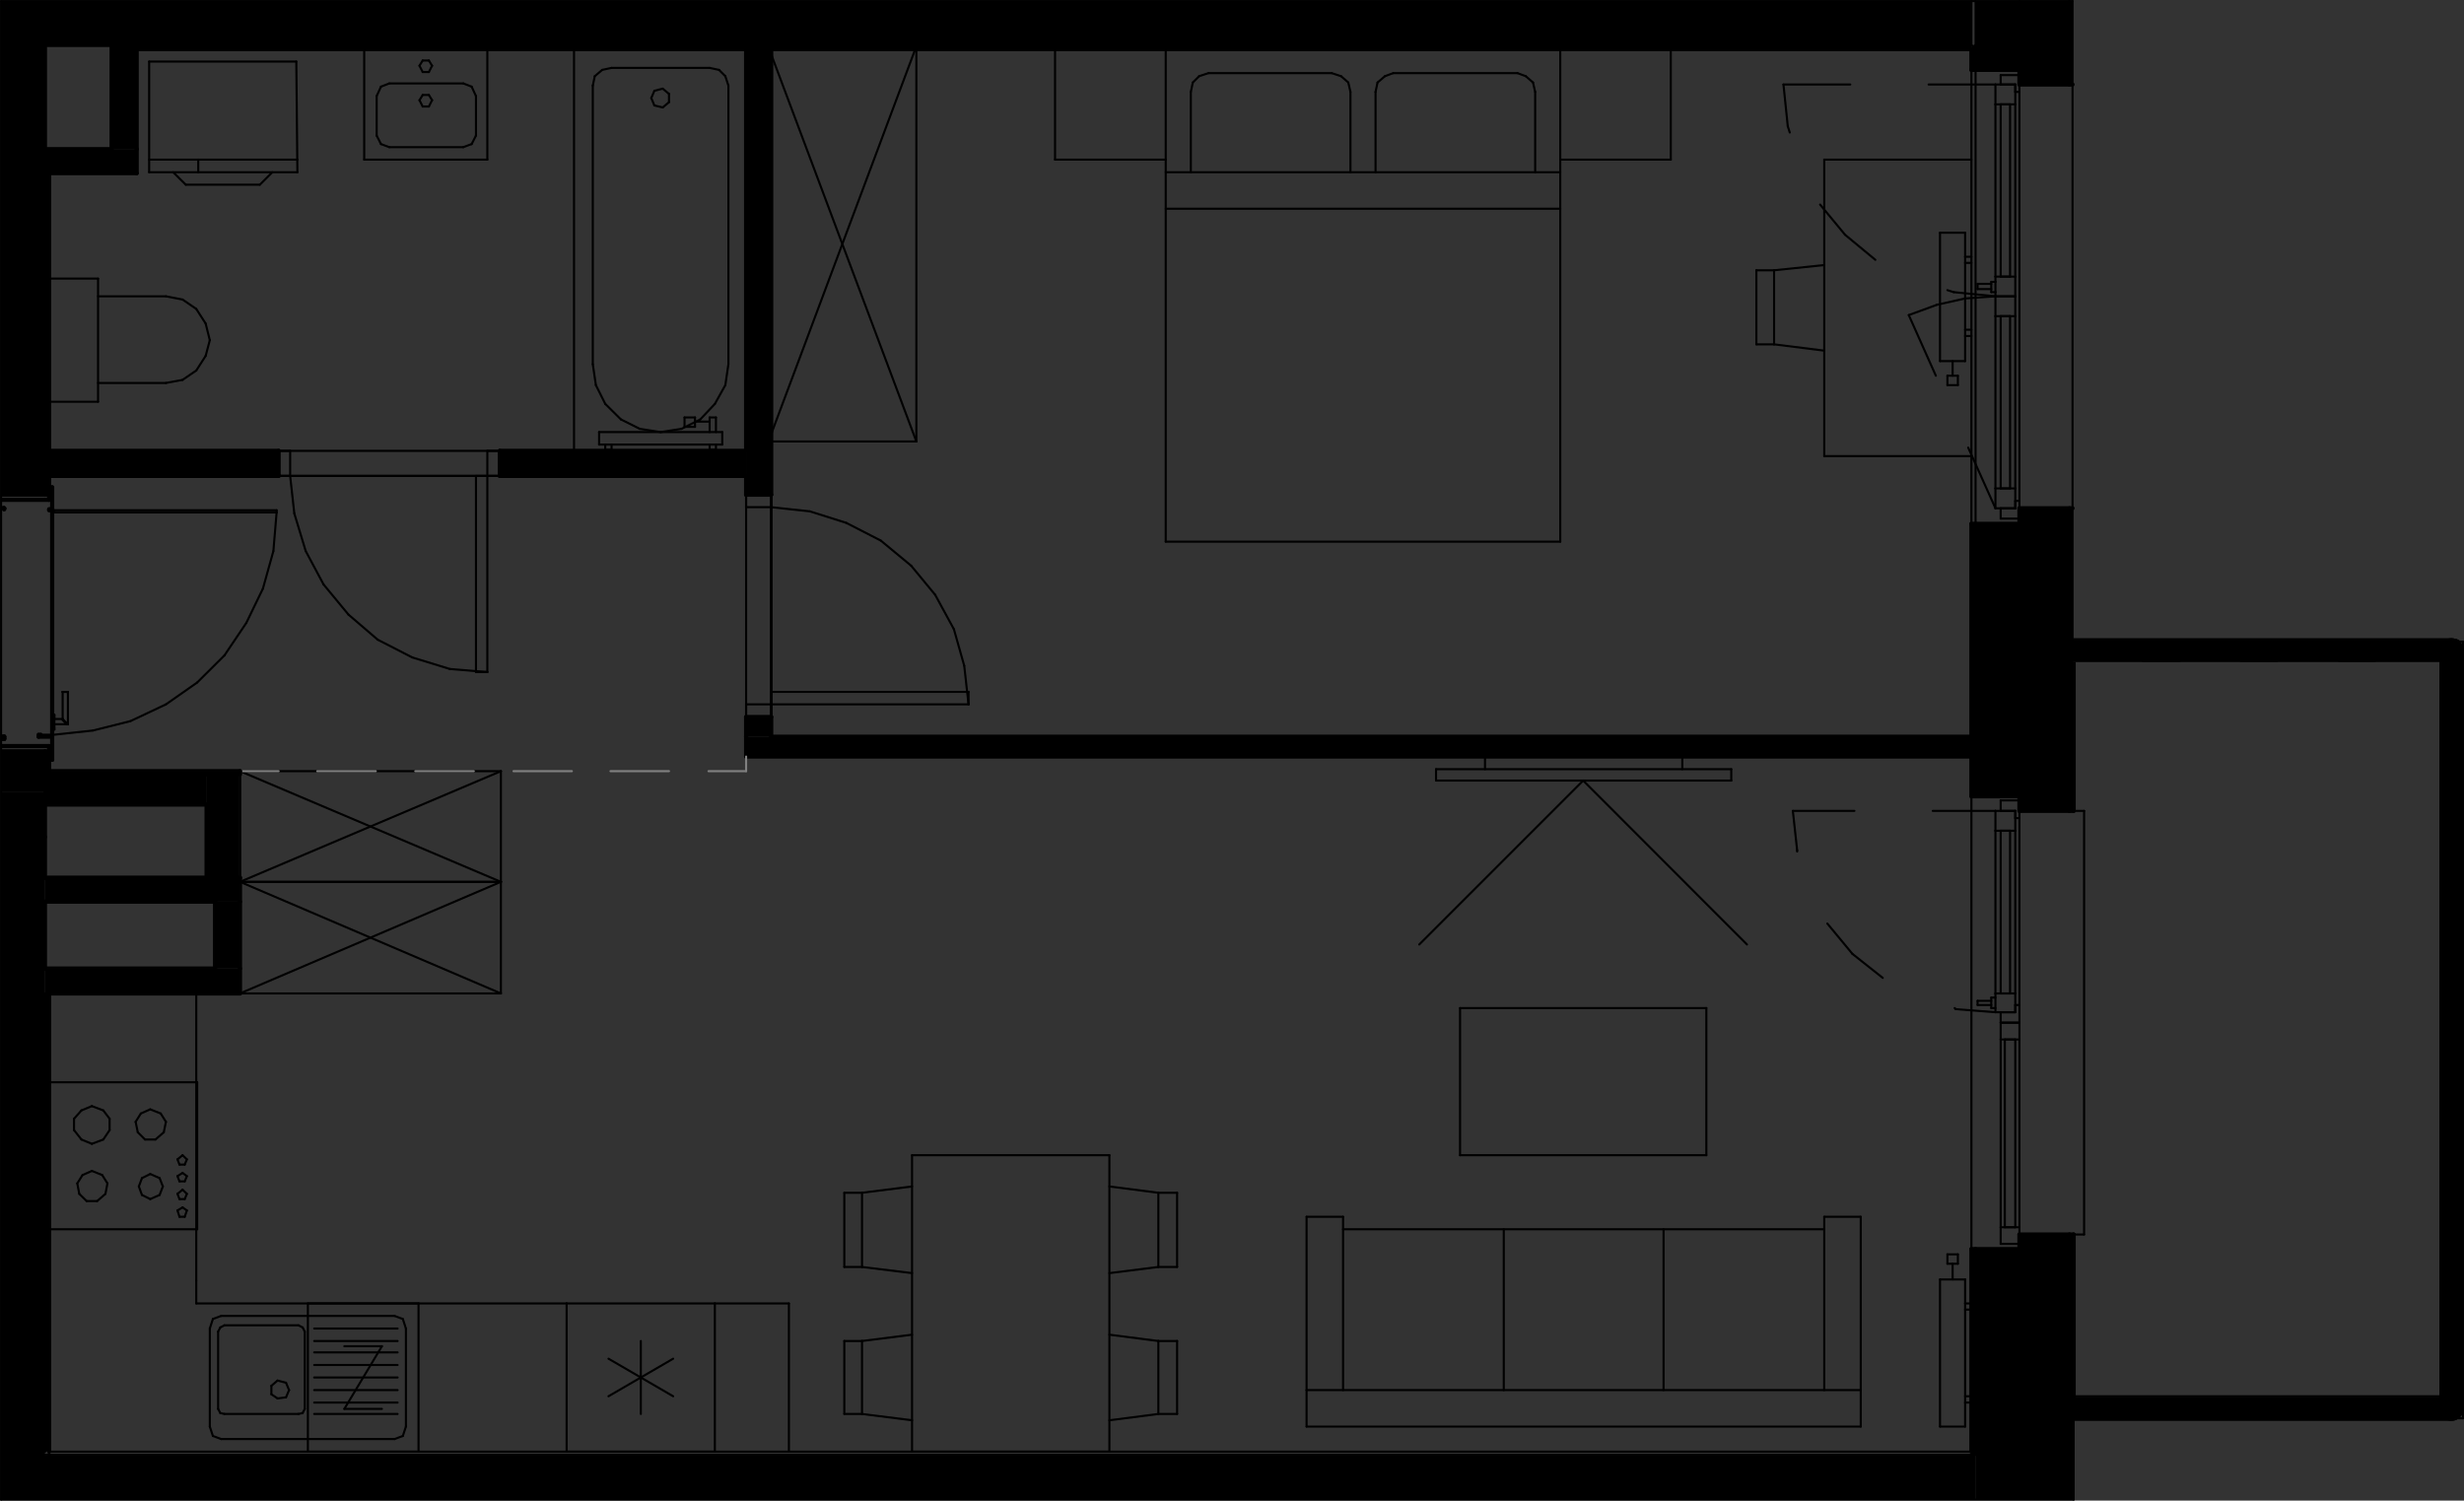 <?xml version="1.0" encoding="utf-8"?>
<!-- Generator: Adobe Illustrator 27.6.1, SVG Export Plug-In . SVG Version: 6.00 Build 0)  -->
<svg version="1.1" id="Warstwa_1" xmlns="http://www.w3.org/2000/svg" xmlns:xlink="http://www.w3.org/1999/xlink" x="0px" y="0px"
	 viewBox="0 0 1600.7 974.9" style="enable-background:new 0 0 1600.7 974.9;" xml:space="preserve">
<rect x="0" y="0" width="1600.7" height="974.9" fill="#333333" stroke="none"/>
<style type="text/css">
	.st0{clip-path:url(#SVGID_00000068673214878897560200000002600745725072859056_);}
	.st1{clip-path:url(#SVGID_00000044878787027380647800000004209954554026727868_);}
	.st2{clip-path:url(#SVGID_00000160902424937919355620000005883411926808173972_);}
	.st3{clip-path:url(#SVGID_00000056393968053012734070000010958940568084949396_);}
	.st4{clip-path:url(#SVGID_00000127759964997521378800000007804513589138399141_);}
	.st5{clip-path:url(#SVGID_00000106108322613416395210000011774472386888650916_);}
	.st6{clip-path:url(#SVGID_00000169545211745438400200000016182611416537783703_);}
	.st7{clip-path:url(#SVGID_00000055707538153195894940000007443460864325754814_);}
	.st8{clip-path:url(#SVGID_00000173882833415884487180000017583353622246365853_);}
	.st9{clip-path:url(#SVGID_00000142870359942304680590000017994965336963782335_);fill:#FFFFFF;}
	.st10{fill:none;stroke:#636363;stroke-width:1.356;stroke-linecap:round;stroke-linejoin:round;stroke-miterlimit:10;}
	.st11{fill:none;stroke:#484848;stroke-width:1.356;stroke-linecap:round;stroke-linejoin:round;stroke-miterlimit:10;}
	.st12{fill:none;stroke:#272727;stroke-width:1.356;stroke-linecap:round;stroke-linejoin:round;stroke-miterlimit:10;}
	.st13{fill:none;stroke:#000000;stroke-width:2.712;stroke-linecap:round;stroke-linejoin:round;stroke-miterlimit:10;}
	
		.st14{clip-path:url(#SVGID_00000127759546841018795970000011722520625437760442_);fill:none;stroke:#000000;stroke-width:1.356;stroke-linecap:round;stroke-linejoin:round;stroke-miterlimit:10;}
	.st15{fill:none;stroke:#000000;stroke-width:1.356;stroke-linecap:round;stroke-linejoin:round;stroke-miterlimit:10;}
	
		.st16{clip-path:url(#SVGID_00000139981017043653038850000005627623281375800197_);fill:none;stroke:#000000;stroke-width:1.356;stroke-linecap:round;stroke-linejoin:round;stroke-miterlimit:10;}
	
		.st17{clip-path:url(#SVGID_00000081608889036003643720000003480992633099663028_);fill:none;stroke:#000000;stroke-width:1.356;stroke-linecap:round;stroke-linejoin:round;stroke-miterlimit:10;}
	
		.st18{clip-path:url(#SVGID_00000012454314816136798450000002475886191384301451_);fill:none;stroke:#000000;stroke-width:1.356;stroke-linecap:round;stroke-linejoin:round;stroke-miterlimit:10;}
	
		.st19{clip-path:url(#SVGID_00000013167958600335843310000009932932183090036900_);fill:none;stroke:#000000;stroke-width:1.356;stroke-linecap:round;stroke-linejoin:round;stroke-miterlimit:10;}
	
		.st20{clip-path:url(#SVGID_00000061458803288785009660000009343456031255185596_);fill:none;stroke:#000000;stroke-width:1.356;stroke-linecap:round;stroke-linejoin:round;stroke-miterlimit:10;}
	
		.st21{clip-path:url(#SVGID_00000116228443008511073750000016887419201942269825_);fill:none;stroke:#000000;stroke-width:1.356;stroke-linecap:round;stroke-linejoin:round;stroke-miterlimit:10;}
	
		.st22{clip-path:url(#SVGID_00000019676381489759932340000017905112444952109722_);fill:none;stroke:#000000;stroke-width:1.356;stroke-linecap:round;stroke-linejoin:round;stroke-miterlimit:10;}
	
		.st23{clip-path:url(#SVGID_00000136371253128524598870000007736523137712090790_);fill:none;stroke:#000000;stroke-width:1.356;stroke-linecap:round;stroke-linejoin:round;stroke-miterlimit:10;}
	
		.st24{clip-path:url(#SVGID_00000160162917070809404050000008925658001810027935_);fill:none;stroke:#000000;stroke-width:2.712;stroke-linecap:round;stroke-linejoin:round;stroke-miterlimit:10;}
	
		.st25{clip-path:url(#SVGID_00000160190974160128561250000004634507815830708129_);fill:none;stroke:#000000;stroke-width:2.712;stroke-linecap:round;stroke-linejoin:round;stroke-miterlimit:10;}
	
		.st26{clip-path:url(#SVGID_00000067916150623787065810000012184899997521448877_);fill:none;stroke:#000000;stroke-width:1.356;stroke-linecap:round;stroke-linejoin:round;stroke-miterlimit:10;}
	
		.st27{clip-path:url(#SVGID_00000147202905075752500460000013408293493518505629_);fill:none;stroke:#000000;stroke-width:1.356;stroke-linecap:round;stroke-linejoin:round;stroke-miterlimit:10;}
	
		.st28{clip-path:url(#SVGID_00000081637497774804208680000010791186330745250703_);fill:none;stroke:#000000;stroke-width:1.356;stroke-linecap:round;stroke-linejoin:round;stroke-miterlimit:10;}
	.st29{fill:none;stroke:#808080;stroke-width:1.356;stroke-linecap:round;stroke-linejoin:round;stroke-miterlimit:10;}
	
		.st30{clip-path:url(#SVGID_00000095309037138083926110000001899402021591913608_);fill:none;stroke:#000000;stroke-width:2.712;stroke-linecap:round;stroke-linejoin:round;stroke-miterlimit:10;}
	
		.st31{clip-path:url(#SVGID_00000047763680331936024340000005257259705289494177_);fill:none;stroke:#000000;stroke-width:2.712;stroke-linecap:round;stroke-linejoin:round;stroke-miterlimit:10;}
	
		.st32{clip-path:url(#SVGID_00000042722068448371798460000007938920718390053566_);fill:none;stroke:#000000;stroke-width:2.712;stroke-linecap:round;stroke-linejoin:round;stroke-miterlimit:10;}
	
		.st33{clip-path:url(#SVGID_00000058575543777707493270000007096160922017176491_);fill:none;stroke:#000000;stroke-width:2.712;stroke-linecap:round;stroke-linejoin:round;stroke-miterlimit:10;}
	
		.st34{clip-path:url(#SVGID_00000049186747096805702120000001669180378781982357_);fill:none;stroke:#000000;stroke-width:2.712;stroke-linecap:round;stroke-linejoin:round;stroke-miterlimit:10;}
	
		.st35{clip-path:url(#SVGID_00000111899170350587727320000004993604918841262271_);fill:none;stroke:#000000;stroke-width:2.712;stroke-linecap:round;stroke-linejoin:round;stroke-miterlimit:10;}
	
		.st36{clip-path:url(#SVGID_00000127746407736710121400000002922689639585006769_);fill:none;stroke:#000000;stroke-width:2.712;stroke-linecap:round;stroke-linejoin:round;stroke-miterlimit:10;}
	
		.st37{clip-path:url(#SVGID_00000147901070887731055930000007162525195968479911_);fill:none;stroke:#000000;stroke-width:2.712;stroke-linecap:round;stroke-linejoin:round;stroke-miterlimit:10;}
	.st38{fill:none;stroke:#000000;stroke-width:7.458;stroke-linecap:round;stroke-linejoin:round;stroke-miterlimit:10;}
	
		.st39{clip-path:url(#SVGID_00000116224140146770750510000014955381164347289276_);fill:none;stroke:#000000;stroke-width:1.356;stroke-linecap:round;stroke-linejoin:round;stroke-miterlimit:10;}
	
		.st40{clip-path:url(#SVGID_00000165207642365522376580000013245727088882822030_);fill:none;stroke:#000000;stroke-width:15.593;stroke-linecap:round;stroke-linejoin:round;stroke-miterlimit:10;}
	
		.st41{clip-path:url(#SVGID_00000080174000807074720610000004033933162101379490_);fill:none;stroke:#000000;stroke-width:15.593;stroke-linecap:round;stroke-linejoin:round;stroke-miterlimit:10;}
	
		.st42{clip-path:url(#SVGID_00000011731434562844863420000018128194759619065259_);fill:none;stroke:#000000;stroke-width:15.593;stroke-linecap:round;stroke-linejoin:round;stroke-miterlimit:10;}
</style>
<g>
	<g>
		<defs>
			<path id="SVGID_1_" d="M1283.4,45.4h28.5V0.7h-28.5V45.4z M1283.4,517.3h28.5V340.3h-28.5V517.3z M1283.4,974.2h28.5V811.5h-28.5
				V974.2z"/>
		</defs>
		<clipPath id="SVGID_00000181770787390359591510000015250671549063253158_">
			<use xlink:href="#SVGID_1_"  style="overflow:visible;"/>
		</clipPath>
		
			<rect x="1283.4" y="0.7" style="clip-path:url(#SVGID_00000181770787390359591510000015250671549063253158_);" width="28.5" height="973.6"/>
	</g>
	<g>
		<defs>
			<path id="SVGID_00000176755441538681752780000010961461498042337675_" d="M1311.9,54.9h32.5V0.7h-32.5V54.9z M1311.9,526.8h32.5
				V330.2h-32.5V526.8z M1311.9,974.2h32.5V802h-32.5V974.2z"/>
		</defs>
		<clipPath id="SVGID_00000009568376754458951150000018139245786767602584_">
			<use xlink:href="#SVGID_00000176755441538681752780000010961461498042337675_"  style="overflow:visible;"/>
		</clipPath>
		
			<rect x="1311.9" y="0.7" style="clip-path:url(#SVGID_00000009568376754458951150000018139245786767602584_);" width="32.5" height="973.6"/>
	</g>
	<g>
		<defs>
			<path id="SVGID_00000048470427602294160160000015660035227064679089_" d="M1344.4,54.9h2V0.7h-2V54.9z M1344.4,526.8h2.7
				l-0.7-109.8v-86.8h-2V526.8z M1344.4,974.2h2.7V802h-2.7V974.2z"/>
		</defs>
		<clipPath id="SVGID_00000018942152456836568230000002530305662531089311_">
			<use xlink:href="#SVGID_00000048470427602294160160000015660035227064679089_"  style="overflow:visible;"/>
		</clipPath>
		
			<rect x="1344.4" y="0.7" style="clip-path:url(#SVGID_00000018942152456836568230000002530305662531089311_);" width="2.7" height="973.6"/>
	</g>
	<g>
		<defs>
			<path id="SVGID_00000176011607267872627210000004240551104582795193_" d="M0.7,321.4h28.5V29.2H0.7V321.4z M0.7,514.6h28.5v-26.4
				H0.7V514.6z"/>
		</defs>
		<clipPath id="SVGID_00000013157517162132876630000012857571672235478684_">
			<use xlink:href="#SVGID_00000176011607267872627210000004240551104582795193_"  style="overflow:visible;"/>
		</clipPath>
		
			<rect x="0.7" y="29.2" style="clip-path:url(#SVGID_00000013157517162132876630000012857571672235478684_);" width="28.5" height="485.4"/>
	</g>
	<rect x="0.7" y="945.1" width="1282.7" height="29.2"/>
	<rect x="0.7" y="514.6" width="28.5" height="29.2"/>
	<rect x="0.7" y="543.7" width="28.5" height="401.4"/>
	<g>
		<defs>
			<path id="SVGID_00000029018870250412817480000001645309707783476362_" d="M1280.7,517.3h2.7v-25.8h-2.7V517.3z M1280.7,945.1h2.7
				V811.5h-2.7V945.1z"/>
		</defs>
		<clipPath id="SVGID_00000045604201834802379480000017306704756996100746_">
			<use xlink:href="#SVGID_00000029018870250412817480000001645309707783476362_"  style="overflow:visible;"/>
		</clipPath>
		
			<rect x="1280.7" y="491.5" style="clip-path:url(#SVGID_00000045604201834802379480000017306704756996100746_);" width="2.7" height="453.6"/>
	</g>
	<rect x="29.2" y="645.4" width="2.7" height="297.6"/>
	<rect x="88.8" y="29.2" width="395.9" height="2.7"/>
	<rect x="484.7" y="478.6" width="798.6" height="12.9"/>
	<g>
		<defs>
			<path id="SVGID_00000132798968641163911530000011866614171555645611_" d="M484.7,321.4H501V29.2h-16.3V321.4z M484.7,478.6H501
				v-12.9h-16.3V478.6z"/>
		</defs>
		<clipPath id="SVGID_00000024682272776708485670000002452003124509612459_">
			<use xlink:href="#SVGID_00000132798968641163911530000011866614171555645611_"  style="overflow:visible;"/>
		</clipPath>
		
			<rect x="484.7" y="29.2" style="clip-path:url(#SVGID_00000024682272776708485670000002452003124509612459_);" width="16.3" height="449.5"/>
	</g>
	<g>
		<defs>
			<path id="SVGID_00000100343999988757255480000012544032512537257916_" d="M324.7,309.2h160v-16.3h-160V309.2z M29.2,309.2H181
				v-16.3H29.2V309.2z"/>
		</defs>
		<clipPath id="SVGID_00000133513704792419085150000012155782264845514663_">
			<use xlink:href="#SVGID_00000100343999988757255480000012544032512537257916_"  style="overflow:visible;"/>
		</clipPath>
		
			<rect x="29.2" y="292.9" style="clip-path:url(#SVGID_00000133513704792419085150000012155782264845514663_);" width="455.6" height="16.3"/>
	</g>
	<rect x="29.2" y="96.9" width="59.7" height="15.6"/>
	<rect x="72.5" y="29.2" width="16.3" height="67.8"/>
	<rect x="29.2" y="570.2" width="126.8" height="15.6"/>
	<rect x="134.2" y="503.1" width="19.7" height="67.1"/>
	<rect x="29.2" y="503.1" width="105.1" height="19.7"/>
	<g>
		<defs>
			<path id="SVGID_00000060710641772122692200000016025514726279847346_" d="M29.2,321.4h2.7v-12.2h-2.7V321.4z M29.2,503.1h2.7
				v-14.9h-2.7V503.1z"/>
		</defs>
		<clipPath id="SVGID_00000144302943008624105920000000242479217133553826_">
			<use xlink:href="#SVGID_00000060710641772122692200000016025514726279847346_"  style="overflow:visible;"/>
		</clipPath>
		
			<rect x="29.2" y="309.2" style="clip-path:url(#SVGID_00000144302943008624105920000000242479217133553826_);" width="2.7" height="193.9"/>
	</g>
	<rect x="29.2" y="112.5" width="2.7" height="180.3"/>
	<rect x="501" y="29.2" width="779.7" height="2.7"/>
	<g>
		<defs>
			<path id="SVGID_00000086685042326406561020000014199148411660973469_" d="M1280.7,45.4h2.7V29.2h-2.7V45.4z M1280.7,478.6h2.7
				V340.3h-2.7V478.6z"/>
		</defs>
		<clipPath id="SVGID_00000077319866916497494530000008075761126906047124_">
			<use xlink:href="#SVGID_00000086685042326406561020000014199148411660973469_"  style="overflow:visible;"/>
		</clipPath>
		
			<rect x="1280.7" y="29.2" style="clip-path:url(#SVGID_00000077319866916497494530000008075761126906047124_);" width="2.7" height="449.5"/>
	</g>
	<g>
		<defs>
			<polygon id="SVGID_00000178902009666291303820000004577359271188155028_" points="25.1,478.6 31.9,478.6 26.4,478 25.1,477.3 			
				"/>
		</defs>
		<clipPath id="SVGID_00000090984630515576506970000008907463069442827957_">
			<use xlink:href="#SVGID_00000178902009666291303820000004577359271188155028_"  style="overflow:visible;"/>
		</clipPath>
		
			<rect x="25.1" y="477.3" style="clip-path:url(#SVGID_00000090984630515576506970000008907463069442827957_);fill:#FFFFFF;" width="6.8" height="1.4"/>
	</g>
	<rect x="29.2" y="629.2" width="126.8" height="16.3"/>
	<rect x="139.7" y="585.8" width="16.3" height="43.4"/>
	<rect x="31.9" y="501" width="124.1" height="2"/>
	<rect x="0.7" y="0.7" width="1280" height="28.5"/>
	<line class="st10" x1="35.3" y1="467.8" x2="35.3" y2="467.8"/>
	<line class="st11" x1="35.3" y1="472.5" x2="35.3" y2="472.5"/>
	<line class="st11" x1="35.3" y1="469.8" x2="35.3" y2="469.2"/>
	<line class="st11" x1="35.3" y1="469.2" x2="35.3" y2="468.5"/>
	<line class="st11" x1="42.7" y1="469.2" x2="43.4" y2="469.8"/>
	<line class="st11" x1="43.4" y1="469.8" x2="43.4" y2="469.8"/>
	<line class="st11" x1="43.4" y1="469.8" x2="43.4" y2="470.5"/>
	<line class="st11" x1="43.4" y1="470.5" x2="44.1" y2="470.5"/>
	<line class="st11" x1="44.1" y1="470.5" x2="44.1" y2="470.5"/>
	<line class="st11" x1="35.3" y1="467.8" x2="35.3" y2="467.8"/>
	<line class="st11" x1="41.4" y1="467.8" x2="41.4" y2="468.5"/>
	<line class="st11" x1="41.4" y1="468.5" x2="42" y2="468.5"/>
	<line class="st11" x1="42" y1="468.5" x2="42" y2="469.2"/>
	<line class="st11" x1="35.3" y1="467.1" x2="35.3" y2="467.8"/>
	<line class="st11" x1="42" y1="469.2" x2="42.7" y2="469.2"/>
	<line class="st11" x1="35.3" y1="467.8" x2="35.3" y2="468.5"/>
	<line class="st11" x1="35.3" y1="468.5" x2="35.3" y2="468.5"/>
	<line class="st11" x1="35.3" y1="468.5" x2="35.3" y2="469.2"/>
	<line class="st11" x1="35.3" y1="469.2" x2="35.3" y2="469.2"/>
	<line class="st11" x1="35.3" y1="469.2" x2="35.3" y2="469.8"/>
	<line class="st11" x1="35.3" y1="469.8" x2="35.3" y2="469.8"/>
	<line class="st11" x1="35.3" y1="469.8" x2="35.3" y2="470.5"/>
	<line class="st11" x1="35.3" y1="470.5" x2="35.3" y2="470.5"/>
	<line class="st11" x1="35.3" y1="470.5" x2="35.3" y2="470.5"/>
	<line class="st11" x1="40.7" y1="467.1" x2="40.7" y2="467.8"/>
	<line class="st11" x1="40.7" y1="467.8" x2="41.4" y2="467.8"/>
	<line class="st11" x1="35.3" y1="465.1" x2="35.3" y2="464.4"/>
	<line class="st12" x1="35.3" y1="467.1" x2="35.3" y2="467.1"/>
	<line class="st12" x1="35.3" y1="470.5" x2="35.3" y2="470.5"/>
	<line class="st12" x1="35.3" y1="469.8" x2="35.3" y2="469.2"/>
	<line class="st12" x1="35.3" y1="469.2" x2="35.3" y2="469.2"/>
	<line class="st12" x1="35.3" y1="469.2" x2="35.3" y2="468.5"/>
	<line class="st12" x1="35.3" y1="468.5" x2="35.3" y2="468.5"/>
	<line class="st12" x1="35.3" y1="468.5" x2="35.3" y2="467.8"/>
	<line class="st12" x1="35.3" y1="467.8" x2="35.3" y2="467.1"/>
	<line class="st12" x1="35.3" y1="467.1" x2="35.3" y2="467.1"/>
	<line class="st12" x1="44.1" y1="449.5" x2="44.1" y2="449.5"/>
	<line class="st12" x1="44.1" y1="449.5" x2="43.4" y2="449.5"/>
	<line class="st12" x1="43.4" y1="449.5" x2="43.4" y2="449.5"/>
	<line class="st12" x1="43.4" y1="449.5" x2="43.4" y2="449.5"/>
	<line class="st12" x1="43.4" y1="449.5" x2="42.7" y2="449.5"/>
	<line class="st12" x1="42.7" y1="449.5" x2="42" y2="449.5"/>
	<line class="st12" x1="42" y1="449.5" x2="42" y2="449.5"/>
	<line class="st12" x1="42" y1="449.5" x2="41.4" y2="449.5"/>
	<line class="st12" x1="41.4" y1="449.5" x2="41.4" y2="449.5"/>
	<line class="st12" x1="41.4" y1="449.5" x2="40.7" y2="449.5"/>
	<line class="st12" x1="40.7" y1="449.5" x2="40.7" y2="449.5"/>
	<line class="st12" x1="40.7" y1="449.5" x2="40.7" y2="449.5"/>
	<line class="st12" x1="35.3" y1="473.9" x2="35.3" y2="473.2"/>
	<line class="st12" x1="35.3" y1="473.2" x2="35.3" y2="472.5"/>
	<line class="st12" x1="35.3" y1="469.8" x2="35.3" y2="469.8"/>
	<line class="st12" x1="35.3" y1="472.5" x2="35.3" y2="471.2"/>
	<line class="st12" x1="35.3" y1="471.2" x2="35.3" y2="470.5"/>
	<line class="st12" x1="35.3" y1="470.5" x2="35.3" y2="470.5"/>
	<line class="st12" x1="35.3" y1="470.5" x2="35.3" y2="469.8"/>
	<line class="st12" x1="35.3" y1="467.1" x2="35.3" y2="466.4"/>
	<line class="st12" x1="35.3" y1="466.4" x2="35.3" y2="465.8"/>
	<line class="st12" x1="35.3" y1="465.8" x2="35.3" y2="465.1"/>
	<line class="st12" x1="40.7" y1="467.1" x2="40.7" y2="467.1"/>
	<line class="st12" x1="35.3" y1="464.4" x2="35.3" y2="464.4"/>
	<line class="st13" x1="1311.9" y1="811.5" x2="1283.4" y2="811.5"/>
	<line class="st13" x1="1311.9" y1="340.3" x2="1283.4" y2="340.3"/>
	<line class="st13" x1="1283.4" y1="517.3" x2="1311.9" y2="517.3"/>
	<line class="st13" x1="1283.4" y1="45.4" x2="1311.9" y2="45.4"/>
	<g>
		<defs>
			<rect id="SVGID_00000044148878730989478280000000666547587938770623_" x="1310.5" y="809.5" width="3.4" height="164.7"/>
		</defs>
		<clipPath id="SVGID_00000095330813358218158640000007652389236490531214_">
			<use xlink:href="#SVGID_00000044148878730989478280000000666547587938770623_"  style="overflow:visible;"/>
		</clipPath>
		
			<line style="clip-path:url(#SVGID_00000095330813358218158640000007652389236490531214_);fill:none;stroke:#000000;stroke-width:1.356;stroke-linecap:round;stroke-linejoin:round;stroke-miterlimit:10;" x1="1311.9" y1="974.2" x2="1311.9" y2="811.5"/>
	</g>
	<line class="st15" x1="1283.4" y1="811.5" x2="1283.4" y2="945.1"/>
	<line class="st15" x1="1311.9" y1="517.3" x2="1311.9" y2="340.3"/>
	<line class="st15" x1="1283.4" y1="340.3" x2="1283.4" y2="478.6"/>
	<line class="st15" x1="1283.4" y1="491.5" x2="1283.4" y2="517.3"/>
	<g>
		<defs>
			<rect id="SVGID_00000074431638678695059430000007526666480497415068_" x="1310.5" y="0" width="3.4" height="46.8"/>
		</defs>
		<clipPath id="SVGID_00000176733231733089016170000017409878445803501479_">
			<use xlink:href="#SVGID_00000074431638678695059430000007526666480497415068_"  style="overflow:visible;"/>
		</clipPath>
		
			<line style="clip-path:url(#SVGID_00000176733231733089016170000017409878445803501479_);fill:none;stroke:#000000;stroke-width:1.356;stroke-linecap:round;stroke-linejoin:round;stroke-miterlimit:10;" x1="1311.9" y1="45.4" x2="1311.9" y2="0.7"/>
	</g>
	<g>
		<defs>
			<rect id="SVGID_00000051384650408902357930000014851285073693982122_" x="1282" y="0" width="3.4" height="30.5"/>
		</defs>
		<clipPath id="SVGID_00000124122065716447397780000000654938944034111373_">
			<use xlink:href="#SVGID_00000051384650408902357930000014851285073693982122_"  style="overflow:visible;"/>
		</clipPath>
		
			<line style="clip-path:url(#SVGID_00000124122065716447397780000000654938944034111373_);fill:none;stroke:#000000;stroke-width:1.356;stroke-linecap:round;stroke-linejoin:round;stroke-miterlimit:10;" x1="1283.4" y1="0.7" x2="1283.4" y2="29.2"/>
	</g>
	<line class="st15" x1="1283.4" y1="29.2" x2="1283.4" y2="45.4"/>
	<line class="st13" x1="1311.9" y1="45.4" x2="1311.9" y2="54.9"/>
	<line class="st13" x1="1311.9" y1="54.9" x2="1344.4" y2="54.9"/>
	<line class="st13" x1="1311.9" y1="330.2" x2="1311.9" y2="340.3"/>
	<line class="st13" x1="1311.9" y1="517.3" x2="1311.9" y2="526.8"/>
	<line class="st13" x1="1311.9" y1="526.8" x2="1344.4" y2="526.8"/>
	<line class="st13" x1="1344.4" y1="330.2" x2="1311.9" y2="330.2"/>
	<line class="st13" x1="1311.9" y1="802" x2="1311.9" y2="811.5"/>
	<line class="st13" x1="1344.4" y1="802" x2="1311.9" y2="802"/>
	<g>
		<defs>
			<rect id="SVGID_00000165229151224155616060000005651136223370270630_" x="1310.5" y="0" width="3.4" height="46.8"/>
		</defs>
		<clipPath id="SVGID_00000073702388025496364220000010155033603717401232_">
			<use xlink:href="#SVGID_00000165229151224155616060000005651136223370270630_"  style="overflow:visible;"/>
		</clipPath>
		
			<line style="clip-path:url(#SVGID_00000073702388025496364220000010155033603717401232_);fill:none;stroke:#000000;stroke-width:1.356;stroke-linecap:round;stroke-linejoin:round;stroke-miterlimit:10;" x1="1311.9" y1="0.7" x2="1311.9" y2="45.4"/>
	</g>
	<g>
		<defs>
			<rect id="SVGID_00000013888297253690162560000016296797995483005101_" x="1343.1" y="0" width="3.4" height="56.3"/>
		</defs>
		<clipPath id="SVGID_00000119814489719336344420000013387400685681115531_">
			<use xlink:href="#SVGID_00000013888297253690162560000016296797995483005101_"  style="overflow:visible;"/>
		</clipPath>
		
			<line style="clip-path:url(#SVGID_00000119814489719336344420000013387400685681115531_);fill:none;stroke:#000000;stroke-width:1.356;stroke-linecap:round;stroke-linejoin:round;stroke-miterlimit:10;" x1="1344.4" y1="54.9" x2="1344.4" y2="0.7"/>
	</g>
	<line class="st15" x1="1311.9" y1="340.3" x2="1311.9" y2="517.3"/>
	<line class="st15" x1="1344.4" y1="526.8" x2="1344.4" y2="330.2"/>
	<g>
		<defs>
			<rect id="SVGID_00000104668389871655447720000005451504923733937585_" x="1310.5" y="809.5" width="3.4" height="164.7"/>
		</defs>
		<clipPath id="SVGID_00000168091176859683297280000007192917076733396665_">
			<use xlink:href="#SVGID_00000104668389871655447720000005451504923733937585_"  style="overflow:visible;"/>
		</clipPath>
		
			<line style="clip-path:url(#SVGID_00000168091176859683297280000007192917076733396665_);fill:none;stroke:#000000;stroke-width:1.356;stroke-linecap:round;stroke-linejoin:round;stroke-miterlimit:10;" x1="1311.9" y1="811.5" x2="1311.9" y2="974.2"/>
	</g>
	<g>
		<defs>
			<rect id="SVGID_00000052092757631740732970000018307631248759679883_" x="1343.1" y="800" width="3.4" height="174.2"/>
		</defs>
		<clipPath id="SVGID_00000181061260505019693930000011558537586441947274_">
			<use xlink:href="#SVGID_00000052092757631740732970000018307631248759679883_"  style="overflow:visible;"/>
		</clipPath>
		
			<line style="clip-path:url(#SVGID_00000181061260505019693930000011558537586441947274_);fill:none;stroke:#000000;stroke-width:1.356;stroke-linecap:round;stroke-linejoin:round;stroke-miterlimit:10;" x1="1344.4" y1="974.2" x2="1344.4" y2="802"/>
	</g>
	<line class="st13" x1="1344.4" y1="54.9" x2="1346.4" y2="54.9"/>
	<line class="st13" x1="1344.4" y1="526.8" x2="1347.1" y2="526.8"/>
	<line class="st13" x1="1347.1" y1="526.8" x2="1347.1" y2="416.9"/>
	<line class="st13" x1="1346.4" y1="330.2" x2="1344.4" y2="330.2"/>
	<line class="st13" x1="1347.1" y1="921.4" x2="1347.1" y2="802"/>
	<line class="st13" x1="1347.1" y1="802" x2="1344.4" y2="802"/>
	<g>
		<defs>
			<rect id="SVGID_00000122697343363590151380000000631562246965064356_" x="1343.1" y="0" width="3.4" height="56.3"/>
		</defs>
		<clipPath id="SVGID_00000016794273058211391760000002786252179407740808_">
			<use xlink:href="#SVGID_00000122697343363590151380000000631562246965064356_"  style="overflow:visible;"/>
		</clipPath>
		
			<line style="clip-path:url(#SVGID_00000016794273058211391760000002786252179407740808_);fill:none;stroke:#000000;stroke-width:1.356;stroke-linecap:round;stroke-linejoin:round;stroke-miterlimit:10;" x1="1344.4" y1="0.7" x2="1344.4" y2="54.9"/>
	</g>
	<line class="st15" x1="1344.4" y1="330.2" x2="1344.4" y2="526.8"/>
	<g>
		<defs>
			<rect id="SVGID_00000145030508115716991760000015180178182851862410_" x="1343.1" y="800" width="3.4" height="174.2"/>
		</defs>
		<clipPath id="SVGID_00000114756996083233285940000012785440326464778643_">
			<use xlink:href="#SVGID_00000145030508115716991760000015180178182851862410_"  style="overflow:visible;"/>
		</clipPath>
		
			<line style="clip-path:url(#SVGID_00000114756996083233285940000012785440326464778643_);fill:none;stroke:#000000;stroke-width:1.356;stroke-linecap:round;stroke-linejoin:round;stroke-miterlimit:10;" x1="1344.4" y1="802" x2="1344.4" y2="974.2"/>
	</g>
	<g>
		<defs>
			<rect id="SVGID_00000148648246449550242510000001937505011713335201_" x="0.7" y="485.4" width="31.2" height="4.7"/>
		</defs>
		<clipPath id="SVGID_00000153688403074854054600000013522515204046555540_">
			<use xlink:href="#SVGID_00000148648246449550242510000001937505011713335201_"  style="overflow:visible;"/>
		</clipPath>
		
			<line style="clip-path:url(#SVGID_00000153688403074854054600000013522515204046555540_);fill:none;stroke:#000000;stroke-width:2.712;stroke-linecap:round;stroke-linejoin:round;stroke-miterlimit:10;" x1="29.2" y1="488.1" x2="0.7" y2="488.1"/>
	</g>
	<line class="st13" x1="29.2" y1="96.9" x2="29.2" y2="29.2"/>
	<g>
		<defs>
			<rect id="SVGID_00000091723524055230117320000007934804288028200888_" x="0.7" y="318.6" width="31.2" height="4.7"/>
		</defs>
		<clipPath id="SVGID_00000030450208704840272770000008036259556012047771_">
			<use xlink:href="#SVGID_00000091723524055230117320000007934804288028200888_"  style="overflow:visible;"/>
		</clipPath>
		
			<line style="clip-path:url(#SVGID_00000030450208704840272770000008036259556012047771_);fill:none;stroke:#000000;stroke-width:2.712;stroke-linecap:round;stroke-linejoin:round;stroke-miterlimit:10;" x1="0.7" y1="321.4" x2="29.2" y2="321.4"/>
	</g>
	<line class="st15" x1="29.2" y1="514.6" x2="29.2" y2="503.1"/>
	<line class="st15" x1="29.2" y1="503.1" x2="29.2" y2="488.1"/>
	<line class="st15" x1="29.2" y1="321.4" x2="29.2" y2="309.2"/>
	<line class="st15" x1="29.2" y1="292.9" x2="29.2" y2="112.5"/>
	<g>
		<defs>
			<rect id="SVGID_00000093899944554305579860000008150468776746749884_" x="0.7" y="27.1" width="30.5" height="3.4"/>
		</defs>
		<clipPath id="SVGID_00000111897752630110776570000013378551177312574372_">
			<use xlink:href="#SVGID_00000093899944554305579860000008150468776746749884_"  style="overflow:visible;"/>
		</clipPath>
		
			<line style="clip-path:url(#SVGID_00000111897752630110776570000013378551177312574372_);fill:none;stroke:#000000;stroke-width:1.356;stroke-linecap:round;stroke-linejoin:round;stroke-miterlimit:10;" x1="29.2" y1="29.2" x2="0.7" y2="29.2"/>
	</g>
	<line class="st15" x1="1280.7" y1="945.1" x2="29.2" y2="945.1"/>
	<line class="st13" x1="29.2" y1="543.7" x2="29.2" y2="522.7"/>
	<line class="st15" x1="29.2" y1="522.7" x2="29.2" y2="514.6"/>
	<line class="st13" x1="29.2" y1="629.2" x2="29.2" y2="585.8"/>
	<line class="st13" x1="29.2" y1="570.2" x2="29.2" y2="543.7"/>
	<g>
		<defs>
			<rect id="SVGID_00000144300709144332782230000014710280084273739696_" x="0.7" y="943.1" width="30.5" height="3.4"/>
		</defs>
		<clipPath id="SVGID_00000126289507463322585710000001674762850652981140_">
			<use xlink:href="#SVGID_00000144300709144332782230000014710280084273739696_"  style="overflow:visible;"/>
		</clipPath>
		
			<line style="clip-path:url(#SVGID_00000126289507463322585710000001674762850652981140_);fill:none;stroke:#000000;stroke-width:1.356;stroke-linecap:round;stroke-linejoin:round;stroke-miterlimit:10;" x1="0.7" y1="945.1" x2="29.2" y2="945.1"/>
	</g>
	<line class="st15" x1="29.2" y1="943.1" x2="29.2" y2="645.4"/>
	<g>
		<defs>
			<rect id="SVGID_00000035506383179296971940000009459126126702235314_" x="0.7" y="541.7" width="30.5" height="3.4"/>
		</defs>
		<clipPath id="SVGID_00000158730626196443567290000005886374708743133087_">
			<use xlink:href="#SVGID_00000035506383179296971940000009459126126702235314_"  style="overflow:visible;"/>
		</clipPath>
		
			<line style="clip-path:url(#SVGID_00000158730626196443567290000005886374708743133087_);fill:none;stroke:#000000;stroke-width:1.356;stroke-linecap:round;stroke-linejoin:round;stroke-miterlimit:10;" x1="29.2" y1="543.7" x2="0.7" y2="543.7"/>
	</g>
	<line class="st13" x1="1283.4" y1="811.5" x2="1280.7" y2="811.5"/>
	<line class="st13" x1="1280.7" y1="811.5" x2="1280.7" y2="943.1"/>
	<line class="st13" x1="1280.7" y1="491.5" x2="1280.7" y2="517.3"/>
	<line class="st13" x1="1280.7" y1="517.3" x2="1283.4" y2="517.3"/>
	<line class="st15" x1="1283.4" y1="945.1" x2="1283.4" y2="811.5"/>
	<line class="st15" x1="1280.7" y1="945.1" x2="1283.4" y2="945.1"/>
	<line class="st15" x1="1283.4" y1="517.3" x2="1283.4" y2="491.5"/>
	<line class="st15" x1="1283.4" y1="491.5" x2="1280.7" y2="491.5"/>
	<line class="st13" x1="31.9" y1="943.1" x2="31.9" y2="645.4"/>
	<line class="st15" x1="31.9" y1="645.4" x2="29.2" y2="645.4"/>
	<line class="st15" x1="29.2" y1="645.4" x2="29.2" y2="943.1"/>
	<line class="st13" x1="88.8" y1="31.9" x2="484.7" y2="31.9"/>
	<line class="st15" x1="484.7" y1="31.9" x2="484.7" y2="29.2"/>
	<line class="st15" x1="484.7" y1="29.2" x2="88.8" y2="29.2"/>
	<line class="st15" x1="88.8" y1="29.2" x2="88.8" y2="31.9"/>
	<line class="st13" x1="484.7" y1="491.5" x2="1280.7" y2="491.5"/>
	<line class="st13" x1="1280.7" y1="478.6" x2="501" y2="478.6"/>
	<line class="st13" x1="484.7" y1="478.6" x2="484.7" y2="491.5"/>
	<line class="st15" x1="1283.4" y1="491.5" x2="1283.4" y2="478.6"/>
	<line class="st13" x1="484.7" y1="31.9" x2="484.7" y2="292.9"/>
	<line class="st13" x1="484.7" y1="309.2" x2="484.7" y2="321.4"/>
	<line class="st13" x1="484.7" y1="321.4" x2="501" y2="321.4"/>
	<line class="st13" x1="501" y1="321.4" x2="501" y2="31.9"/>
	<line class="st13" x1="484.7" y1="465.8" x2="484.7" y2="478.6"/>
	<line class="st13" x1="501" y1="478.6" x2="501" y2="465.8"/>
	<line class="st13" x1="501" y1="465.8" x2="484.7" y2="465.8"/>
	<line class="st15" x1="501" y1="29.2" x2="484.7" y2="29.2"/>
	<line class="st13" x1="484.7" y1="292.9" x2="324.7" y2="292.9"/>
	<line class="st13" x1="324.7" y1="292.9" x2="324.7" y2="309.2"/>
	<line class="st13" x1="324.7" y1="309.2" x2="484.7" y2="309.2"/>
	<line class="st13" x1="181" y1="292.9" x2="31.9" y2="292.9"/>
	<line class="st13" x1="31.9" y1="309.2" x2="181" y2="309.2"/>
	<line class="st13" x1="181" y1="309.2" x2="181" y2="292.9"/>
	<line class="st15" x1="29.2" y1="292.9" x2="29.2" y2="309.2"/>
	<line class="st13" x1="31.9" y1="112.5" x2="88.8" y2="112.5"/>
	<line class="st13" x1="88.8" y1="112.5" x2="88.8" y2="96.9"/>
	<line class="st13" x1="72.5" y1="96.9" x2="29.2" y2="96.9"/>
	<line class="st15" x1="29.2" y1="96.9" x2="29.2" y2="112.5"/>
	<line class="st13" x1="88.8" y1="96.9" x2="88.8" y2="31.9"/>
	<line class="st13" x1="88.8" y1="29.2" x2="72.5" y2="29.2"/>
	<line class="st13" x1="72.5" y1="29.2" x2="72.5" y2="96.9"/>
	<line class="st13" x1="29.2" y1="585.8" x2="139.7" y2="585.8"/>
	<line class="st13" x1="155.9" y1="585.8" x2="155.9" y2="570.2"/>
	<line class="st13" x1="155.9" y1="570.2" x2="29.2" y2="570.2"/>
	<line class="st13" x1="153.9" y1="570.2" x2="153.9" y2="503.1"/>
	<line class="st13" x1="153.9" y1="503.1" x2="134.2" y2="503.1"/>
	<line class="st13" x1="134.2" y1="522.7" x2="134.2" y2="570.2"/>
	<line class="st13" x1="134.2" y1="570.2" x2="153.9" y2="570.2"/>
	<line class="st13" x1="134.2" y1="503.1" x2="29.2" y2="503.1"/>
	<line class="st13" x1="29.2" y1="522.7" x2="134.2" y2="522.7"/>
	<line class="st15" x1="29.2" y1="503.1" x2="29.2" y2="514.6"/>
	<line class="st15" x1="29.2" y1="514.6" x2="29.2" y2="522.7"/>
	<line class="st13" x1="31.9" y1="501" x2="31.9" y2="488.1"/>
	<line class="st13" x1="31.9" y1="488.1" x2="29.2" y2="488.1"/>
	<line class="st13" x1="29.2" y1="503.1" x2="31.9" y2="503.1"/>
	<line class="st13" x1="31.9" y1="321.4" x2="31.9" y2="309.2"/>
	<line class="st13" x1="29.2" y1="321.4" x2="31.9" y2="321.4"/>
	<line class="st15" x1="29.2" y1="488.1" x2="29.2" y2="503.1"/>
	<line class="st15" x1="31.9" y1="309.2" x2="29.2" y2="309.2"/>
	<line class="st15" x1="29.2" y1="309.2" x2="29.2" y2="321.4"/>
	<line class="st13" x1="31.9" y1="292.9" x2="31.9" y2="112.5"/>
	<line class="st15" x1="31.9" y1="112.5" x2="29.2" y2="112.5"/>
	<line class="st15" x1="29.2" y1="112.5" x2="29.2" y2="292.9"/>
	<line class="st15" x1="29.2" y1="292.9" x2="31.9" y2="292.9"/>
	<line class="st13" x1="501" y1="31.9" x2="1280.7" y2="31.9"/>
	<line class="st15" x1="1280.7" y1="29.2" x2="501" y2="29.2"/>
	<line class="st15" x1="501" y1="29.2" x2="501" y2="31.9"/>
	<line class="st13" x1="1283.4" y1="340.3" x2="1280.7" y2="340.3"/>
	<line class="st13" x1="1280.7" y1="340.3" x2="1280.7" y2="478.6"/>
	<line class="st13" x1="1280.7" y1="31.9" x2="1280.7" y2="45.4"/>
	<line class="st13" x1="1280.7" y1="45.4" x2="1283.4" y2="45.4"/>
	<line class="st15" x1="1283.4" y1="478.6" x2="1283.4" y2="340.3"/>
	<line class="st15" x1="1280.7" y1="478.6" x2="1283.4" y2="478.6"/>
	<line class="st15" x1="1283.4" y1="45.4" x2="1283.4" y2="29.2"/>
	<line class="st15" x1="1283.4" y1="45.4" x2="1283.4" y2="340.3"/>
	<line class="st15" x1="1280.7" y1="340.3" x2="1280.7" y2="45.4"/>
	<line class="st15" x1="155.9" y1="501" x2="325.4" y2="572.9"/>
	<line class="st15" x1="155.9" y1="572.9" x2="325.4" y2="501"/>
	<line class="st15" x1="325.4" y1="572.9" x2="325.4" y2="501"/>
	<line class="st15" x1="325.4" y1="501" x2="155.9" y2="501"/>
	<line class="st15" x1="155.9" y1="503.1" x2="155.9" y2="570.2"/>
	<line class="st15" x1="155.9" y1="572.9" x2="325.4" y2="572.9"/>
	<line class="st15" x1="594.6" y1="31.9" x2="501" y2="282"/>
	<line class="st15" x1="501" y1="35.3" x2="595.3" y2="286.8"/>
	<line class="st15" x1="501" y1="286.8" x2="595.3" y2="286.8"/>
	<line class="st15" x1="595.3" y1="286.8" x2="595.3" y2="31.9"/>
	<line class="st15" x1="685.4" y1="103.7" x2="757.3" y2="103.7"/>
	<line class="st15" x1="685.4" y1="31.9" x2="685.4" y2="103.7"/>
	<line class="st15" x1="1085.4" y1="103.7" x2="1013.6" y2="103.7"/>
	<line class="st15" x1="1085.4" y1="31.9" x2="1085.4" y2="103.7"/>
	<line class="st15" x1="877.3" y1="59.7" x2="875.9" y2="53.6"/>
	<line class="st15" x1="875.9" y1="53.6" x2="871.2" y2="49.5"/>
	<line class="st15" x1="871.2" y1="49.5" x2="865.1" y2="47.5"/>
	<line class="st15" x1="893.6" y1="59.7" x2="894.9" y2="53.6"/>
	<line class="st15" x1="894.9" y1="53.6" x2="899.7" y2="49.5"/>
	<line class="st15" x1="899.7" y1="49.5" x2="905.1" y2="47.5"/>
	<line class="st15" x1="877.3" y1="111.9" x2="877.3" y2="59.7"/>
	<line class="st15" x1="893.6" y1="111.9" x2="893.6" y2="59.7"/>
	<line class="st15" x1="865.1" y1="47.5" x2="785.1" y2="47.5"/>
	<line class="st15" x1="985.8" y1="47.5" x2="905.1" y2="47.5"/>
	<line class="st15" x1="773.6" y1="59.7" x2="774.9" y2="53.6"/>
	<line class="st15" x1="774.9" y1="53.6" x2="779" y2="49.5"/>
	<line class="st15" x1="779" y1="49.5" x2="785.1" y2="47.5"/>
	<line class="st15" x1="997.3" y1="59.7" x2="995.9" y2="53.6"/>
	<line class="st15" x1="995.9" y1="53.6" x2="991.2" y2="49.5"/>
	<line class="st15" x1="991.2" y1="49.5" x2="985.8" y2="47.5"/>
	<line class="st15" x1="773.6" y1="111.9" x2="773.6" y2="59.7"/>
	<line class="st15" x1="997.3" y1="111.9" x2="997.3" y2="59.7"/>
	<line class="st15" x1="1013.6" y1="135.6" x2="757.3" y2="135.6"/>
	<line class="st15" x1="1013.6" y1="111.9" x2="757.3" y2="111.9"/>
	<line class="st15" x1="757.3" y1="31.9" x2="757.3" y2="351.9"/>
	<line class="st15" x1="757.3" y1="351.9" x2="1013.6" y2="351.9"/>
	<line class="st15" x1="1013.6" y1="351.9" x2="1013.6" y2="31.9"/>
	<line class="st15" x1="385.1" y1="55.6" x2="385.1" y2="236.6"/>
	<line class="st15" x1="473.2" y1="55.6" x2="473.2" y2="236.6"/>
	<line class="st15" x1="429.2" y1="280.7" x2="415.6" y2="278.6"/>
	<line class="st15" x1="415.6" y1="278.6" x2="403.4" y2="272.5"/>
	<line class="st15" x1="403.4" y1="272.5" x2="393.2" y2="262.4"/>
	<line class="st15" x1="393.2" y1="262.4" x2="387.1" y2="250.2"/>
	<line class="st15" x1="387.1" y1="250.2" x2="385.1" y2="236.6"/>
	<line class="st15" x1="473.2" y1="236.6" x2="471.2" y2="250.2"/>
	<line class="st15" x1="471.2" y1="250.2" x2="464.4" y2="262.4"/>
	<line class="st15" x1="464.4" y1="262.4" x2="454.9" y2="272.5"/>
	<line class="st15" x1="454.9" y1="272.5" x2="442.7" y2="278.6"/>
	<line class="st15" x1="442.7" y1="278.6" x2="429.2" y2="280.7"/>
	<line class="st15" x1="423.1" y1="63.7" x2="425.1" y2="59"/>
	<line class="st15" x1="425.1" y1="59" x2="430.5" y2="57.6"/>
	<line class="st15" x1="430.5" y1="57.6" x2="434.6" y2="61"/>
	<line class="st15" x1="434.6" y1="61" x2="434.6" y2="66.4"/>
	<line class="st15" x1="434.6" y1="66.4" x2="430.5" y2="69.8"/>
	<line class="st15" x1="430.5" y1="69.8" x2="425.1" y2="68.5"/>
	<line class="st15" x1="425.1" y1="68.5" x2="423.1" y2="63.7"/>
	<line class="st15" x1="397.3" y1="44.1" x2="391.2" y2="45.4"/>
	<line class="st15" x1="391.2" y1="45.4" x2="386.4" y2="49.5"/>
	<line class="st15" x1="386.4" y1="49.5" x2="385.1" y2="55.6"/>
	<line class="st15" x1="473.2" y1="55.6" x2="471.2" y2="49.5"/>
	<line class="st15" x1="471.2" y1="49.5" x2="467.1" y2="45.4"/>
	<line class="st15" x1="467.1" y1="45.4" x2="461" y2="44.1"/>
	<line class="st15" x1="397.3" y1="44.1" x2="461" y2="44.1"/>
	<line class="st15" x1="372.9" y1="292.9" x2="372.9" y2="31.9"/>
	<line class="st15" x1="272.5" y1="65.1" x2="274.6" y2="61.7"/>
	<line class="st15" x1="274.6" y1="61.7" x2="278.6" y2="61.7"/>
	<line class="st15" x1="278.6" y1="61.7" x2="280.7" y2="65.1"/>
	<line class="st15" x1="280.7" y1="65.1" x2="278.6" y2="69.2"/>
	<line class="st15" x1="278.6" y1="69.2" x2="274.6" y2="69.2"/>
	<line class="st15" x1="274.6" y1="69.2" x2="272.5" y2="65.1"/>
	<line class="st15" x1="272.5" y1="42.7" x2="274.6" y2="39.3"/>
	<line class="st15" x1="274.6" y1="39.3" x2="278.6" y2="39.3"/>
	<line class="st15" x1="278.6" y1="39.3" x2="280.7" y2="42.7"/>
	<line class="st15" x1="280.7" y1="42.7" x2="278.6" y2="46.8"/>
	<line class="st15" x1="278.6" y1="46.8" x2="274.6" y2="46.8"/>
	<line class="st15" x1="274.6" y1="46.8" x2="272.5" y2="42.7"/>
	<line class="st15" x1="309.2" y1="88.1" x2="306.4" y2="93.6"/>
	<line class="st15" x1="306.4" y1="93.6" x2="301" y2="95.6"/>
	<line class="st15" x1="244.7" y1="88.1" x2="247.5" y2="93.6"/>
	<line class="st15" x1="247.5" y1="93.6" x2="252.9" y2="95.6"/>
	<line class="st15" x1="252.9" y1="54.2" x2="247.5" y2="56.3"/>
	<line class="st15" x1="247.5" y1="56.3" x2="244.7" y2="62.4"/>
	<line class="st15" x1="309.2" y1="62.4" x2="306.4" y2="56.3"/>
	<line class="st15" x1="306.4" y1="56.3" x2="301" y2="54.2"/>
	<line class="st15" x1="244.7" y1="88.1" x2="244.7" y2="62.4"/>
	<line class="st15" x1="252.9" y1="54.2" x2="301" y2="54.2"/>
	<line class="st15" x1="309.2" y1="62.4" x2="309.2" y2="88.1"/>
	<line class="st15" x1="301" y1="95.6" x2="252.9" y2="95.6"/>
	<line class="st15" x1="236.6" y1="103.7" x2="236.6" y2="31.9"/>
	<line class="st15" x1="316.6" y1="31.9" x2="316.6" y2="103.7"/>
	<line class="st15" x1="316.6" y1="103.7" x2="236.6" y2="103.7"/>
	<line class="st15" x1="128.8" y1="103.7" x2="128.8" y2="111.9"/>
	<line class="st15" x1="120.7" y1="120" x2="112.5" y2="111.9"/>
	<line class="st15" x1="176.9" y1="111.9" x2="168.8" y2="120"/>
	<line class="st15" x1="96.9" y1="103.7" x2="193.2" y2="103.7"/>
	<line class="st15" x1="120.7" y1="120" x2="168.8" y2="120"/>
	<line class="st15" x1="96.9" y1="40" x2="96.9" y2="111.9"/>
	<line class="st15" x1="96.9" y1="111.9" x2="193.2" y2="111.9"/>
	<line class="st15" x1="193.2" y1="111.9" x2="192.5" y2="40"/>
	<line class="st15" x1="192.5" y1="40" x2="96.9" y2="40"/>
	<line class="st15" x1="107.8" y1="192.5" x2="118.6" y2="194.6"/>
	<line class="st15" x1="118.6" y1="194.6" x2="127.5" y2="200.7"/>
	<line class="st15" x1="127.5" y1="200.7" x2="133.6" y2="210.2"/>
	<line class="st15" x1="133.6" y1="210.2" x2="136.3" y2="221"/>
	<line class="st15" x1="136.3" y1="221" x2="133.6" y2="231.2"/>
	<line class="st15" x1="133.6" y1="231.2" x2="127.5" y2="240.7"/>
	<line class="st15" x1="127.5" y1="240.7" x2="118.6" y2="246.8"/>
	<line class="st15" x1="118.6" y1="246.8" x2="107.8" y2="248.8"/>
	<line class="st15" x1="107.8" y1="248.8" x2="63.7" y2="248.8"/>
	<line class="st15" x1="63.7" y1="192.5" x2="107.8" y2="192.5"/>
	<line class="st15" x1="63.7" y1="261" x2="31.9" y2="261"/>
	<line class="st15" x1="31.9" y1="181" x2="63.7" y2="181"/>
	<line class="st15" x1="63.7" y1="181" x2="63.7" y2="261"/>
	<line class="st15" x1="1028.5" y1="507.1" x2="922" y2="613.6"/>
	<line class="st15" x1="1028.5" y1="507.1" x2="1134.9" y2="613.6"/>
	<line class="st15" x1="964.7" y1="491.5" x2="964.7" y2="499.7"/>
	<line class="st15" x1="1092.9" y1="491.5" x2="1092.9" y2="499.7"/>
	<line class="st15" x1="1124.7" y1="507.1" x2="1124.7" y2="499.7"/>
	<line class="st15" x1="932.9" y1="499.7" x2="1124.7" y2="499.7"/>
	<line class="st15" x1="932.9" y1="507.1" x2="932.9" y2="499.7"/>
	<line class="st15" x1="1124.7" y1="507.1" x2="932.9" y2="507.1"/>
	<line class="st15" x1="948.5" y1="654.9" x2="948.5" y2="750.5"/>
	<line class="st15" x1="948.5" y1="750.5" x2="1108.5" y2="750.5"/>
	<line class="st15" x1="1108.5" y1="750.5" x2="1108.5" y2="654.9"/>
	<line class="st15" x1="1108.5" y1="654.9" x2="948.5" y2="654.9"/>
	<line class="st15" x1="976.9" y1="798.6" x2="976.9" y2="903.1"/>
	<line class="st15" x1="1080.7" y1="798.6" x2="1080.7" y2="903.1"/>
	<line class="st15" x1="872.5" y1="903.1" x2="872.5" y2="790.5"/>
	<line class="st15" x1="1185.1" y1="798.6" x2="872.5" y2="798.6"/>
	<line class="st15" x1="848.8" y1="903.1" x2="1208.8" y2="903.1"/>
	<line class="st15" x1="848.8" y1="926.8" x2="1208.8" y2="926.8"/>
	<line class="st15" x1="1185.1" y1="790.5" x2="1208.8" y2="790.5"/>
	<line class="st15" x1="1208.8" y1="903.1" x2="1208.8" y2="790.5"/>
	<line class="st15" x1="1208.8" y1="903.1" x2="1208.8" y2="926.8"/>
	<line class="st15" x1="1185.1" y1="903.1" x2="1185.1" y2="790.5"/>
	<line class="st15" x1="848.8" y1="790.5" x2="872.5" y2="790.5"/>
	<line class="st15" x1="848.8" y1="903.1" x2="848.8" y2="790.5"/>
	<line class="st15" x1="848.8" y1="903.1" x2="848.8" y2="926.8"/>
	<line class="st15" x1="464.4" y1="943.1" x2="368.1" y2="943.1"/>
	<line class="st15" x1="464.4" y1="846.8" x2="368.1" y2="846.8"/>
	<line class="st15" x1="368.1" y1="943.1" x2="368.1" y2="846.8"/>
	<line class="st15" x1="464.4" y1="943.1" x2="464.4" y2="846.8"/>
	<line class="st15" x1="437.3" y1="882.7" x2="395.3" y2="907.1"/>
	<line class="st15" x1="437.3" y1="907.1" x2="395.3" y2="882.7"/>
	<line class="st15" x1="416.3" y1="918.6" x2="416.3" y2="871.2"/>
	<line class="st15" x1="258.3" y1="863.1" x2="204.1" y2="863.1"/>
	<line class="st15" x1="258.3" y1="871.2" x2="204.1" y2="871.2"/>
	<line class="st15" x1="258.3" y1="878.6" x2="204.1" y2="878.6"/>
	<line class="st15" x1="258.3" y1="886.8" x2="204.1" y2="886.8"/>
	<line class="st15" x1="258.3" y1="894.9" x2="204.1" y2="894.9"/>
	<line class="st15" x1="258.3" y1="903.1" x2="204.1" y2="903.1"/>
	<line class="st15" x1="258.3" y1="911.2" x2="204.1" y2="911.2"/>
	<line class="st15" x1="258.3" y1="918.6" x2="204.1" y2="918.6"/>
	<line class="st15" x1="187.8" y1="903.1" x2="185.8" y2="907.8"/>
	<line class="st15" x1="185.8" y1="907.8" x2="180.3" y2="908.5"/>
	<line class="st15" x1="180.3" y1="908.5" x2="176.3" y2="905.8"/>
	<line class="st15" x1="176.3" y1="905.8" x2="176.3" y2="900.3"/>
	<line class="st15" x1="176.3" y1="900.3" x2="180.3" y2="896.9"/>
	<line class="st15" x1="180.3" y1="896.9" x2="185.8" y2="898.3"/>
	<line class="st15" x1="185.8" y1="898.3" x2="187.8" y2="903.1"/>
	<line class="st15" x1="193.9" y1="861" x2="196.6" y2="862.4"/>
	<line class="st15" x1="196.6" y1="862.4" x2="198" y2="865.1"/>
	<line class="st15" x1="256.3" y1="854.9" x2="261.7" y2="856.9"/>
	<line class="st15" x1="261.7" y1="856.9" x2="263.7" y2="863.1"/>
	<line class="st15" x1="141.7" y1="865.1" x2="143.1" y2="862.4"/>
	<line class="st15" x1="143.1" y1="862.4" x2="145.8" y2="861"/>
	<line class="st15" x1="193.9" y1="918.6" x2="196.6" y2="918"/>
	<line class="st15" x1="196.6" y1="918" x2="198" y2="915.3"/>
	<line class="st15" x1="141.7" y1="915.3" x2="143.1" y2="918"/>
	<line class="st15" x1="143.1" y1="918" x2="145.8" y2="918.6"/>
	<line class="st15" x1="263.7" y1="926.8" x2="261.7" y2="932.9"/>
	<line class="st15" x1="261.7" y1="932.9" x2="256.3" y2="934.9"/>
	<line class="st15" x1="136.3" y1="863.1" x2="138.3" y2="856.9"/>
	<line class="st15" x1="138.3" y1="856.9" x2="143.7" y2="854.9"/>
	<line class="st15" x1="136.3" y1="926.8" x2="138.3" y2="932.9"/>
	<line class="st15" x1="138.3" y1="932.9" x2="143.7" y2="934.9"/>
	<line class="st15" x1="145.8" y1="861" x2="193.9" y2="861"/>
	<line class="st15" x1="145.8" y1="918.6" x2="193.9" y2="918.6"/>
	<line class="st15" x1="198" y1="865.1" x2="198" y2="915.3"/>
	<line class="st15" x1="141.7" y1="865.1" x2="141.7" y2="915.3"/>
	<line class="st15" x1="136.3" y1="863.1" x2="136.3" y2="926.8"/>
	<line class="st15" x1="263.7" y1="863.1" x2="263.7" y2="926.8"/>
	<line class="st15" x1="143.7" y1="934.9" x2="256.3" y2="934.9"/>
	<line class="st15" x1="143.7" y1="854.9" x2="256.3" y2="854.9"/>
	<line class="st15" x1="248.1" y1="874.6" x2="223.7" y2="915.3"/>
	<line class="st15" x1="248.1" y1="915.3" x2="223.7" y2="915.3"/>
	<line class="st15" x1="248.1" y1="874.6" x2="223.7" y2="874.6"/>
	<line class="st15" x1="271.9" y1="846.8" x2="271.9" y2="943.1"/>
	<line class="st15" x1="200" y1="846.8" x2="200" y2="943.1"/>
	<line class="st15" x1="271.9" y1="943.1" x2="200" y2="943.1"/>
	<line class="st15" x1="271.9" y1="846.8" x2="200" y2="846.8"/>
	<line class="st15" x1="548.5" y1="871.2" x2="560" y2="871.2"/>
	<line class="st15" x1="548.5" y1="918.6" x2="560" y2="918.6"/>
	<line class="st15" x1="548.5" y1="918.6" x2="548.5" y2="871.2"/>
	<line class="st15" x1="592.5" y1="867.1" x2="560" y2="871.2"/>
	<line class="st15" x1="592.5" y1="922.7" x2="560" y2="918.6"/>
	<line class="st15" x1="560" y1="918.6" x2="560" y2="871.2"/>
	<line class="st15" x1="548.5" y1="774.9" x2="560" y2="774.9"/>
	<line class="st15" x1="548.5" y1="823.1" x2="560" y2="823.1"/>
	<line class="st15" x1="548.5" y1="823.1" x2="548.5" y2="774.9"/>
	<line class="st15" x1="592.5" y1="770.8" x2="560" y2="774.9"/>
	<line class="st15" x1="592.5" y1="827.1" x2="560" y2="823.1"/>
	<line class="st15" x1="560" y1="823.1" x2="560" y2="774.9"/>
	<line class="st15" x1="764.7" y1="918.6" x2="752.5" y2="918.6"/>
	<line class="st15" x1="764.7" y1="871.2" x2="752.5" y2="871.2"/>
	<line class="st15" x1="764.7" y1="871.2" x2="764.7" y2="918.6"/>
	<line class="st15" x1="720.7" y1="922.7" x2="752.5" y2="918.6"/>
	<line class="st15" x1="720.7" y1="867.1" x2="752.5" y2="871.2"/>
	<line class="st15" x1="752.5" y1="871.2" x2="752.5" y2="918.6"/>
	<line class="st15" x1="764.7" y1="823.1" x2="752.5" y2="823.1"/>
	<line class="st15" x1="764.7" y1="774.9" x2="752.5" y2="774.9"/>
	<line class="st15" x1="764.7" y1="774.9" x2="764.7" y2="823.1"/>
	<line class="st15" x1="720.7" y1="827.1" x2="752.5" y2="823.1"/>
	<line class="st15" x1="720.7" y1="770.8" x2="752.5" y2="774.9"/>
	<line class="st15" x1="752.5" y1="774.9" x2="752.5" y2="823.1"/>
	<line class="st15" x1="720.7" y1="943.1" x2="592.5" y2="943.1"/>
	<line class="st15" x1="592.5" y1="943.1" x2="592.5" y2="750.5"/>
	<line class="st15" x1="592.5" y1="750.5" x2="720.7" y2="750.5"/>
	<line class="st15" x1="720.7" y1="750.5" x2="720.7" y2="943.1"/>
	<line class="st15" x1="316.6" y1="309.2" x2="316.6" y2="436.6"/>
	<line class="st15" x1="181" y1="309.2" x2="324.7" y2="309.2"/>
	<line class="st15" x1="324.7" y1="292.9" x2="181" y2="292.9"/>
	<line class="st15" x1="316.6" y1="309.2" x2="309.2" y2="309.2"/>
	<line class="st15" x1="316.6" y1="436.6" x2="309.2" y2="436.6"/>
	<line class="st15" x1="309.2" y1="309.2" x2="309.2" y2="436.6"/>
	<line class="st15" x1="316.6" y1="436.6" x2="292.2" y2="434.6"/>
	<line class="st15" x1="292.2" y1="434.6" x2="267.8" y2="427.1"/>
	<line class="st15" x1="267.8" y1="427.1" x2="245.4" y2="415.6"/>
	<line class="st15" x1="245.4" y1="415.6" x2="226.4" y2="399.3"/>
	<line class="st15" x1="226.4" y1="399.3" x2="210.2" y2="379.7"/>
	<line class="st15" x1="210.2" y1="379.7" x2="198.6" y2="358"/>
	<line class="st15" x1="198.6" y1="358" x2="191.2" y2="333.6"/>
	<line class="st15" x1="191.2" y1="333.6" x2="188.5" y2="309.2"/>
	<line class="st15" x1="188.5" y1="292.9" x2="181" y2="292.9"/>
	<line class="st15" x1="316.6" y1="309.2" x2="324.7" y2="309.2"/>
	<line class="st15" x1="181" y1="292.9" x2="181" y2="309.2"/>
	<line class="st15" x1="188.5" y1="309.2" x2="188.5" y2="292.9"/>
	<line class="st15" x1="324.7" y1="292.9" x2="316.6" y2="292.9"/>
	<line class="st15" x1="324.7" y1="309.2" x2="324.7" y2="292.9"/>
	<line class="st15" x1="316.6" y1="292.9" x2="316.6" y2="309.2"/>
	<line class="st15" x1="181" y1="309.2" x2="188.5" y2="309.2"/>
	<line class="st15" x1="324.7" y1="309.2" x2="181" y2="309.2"/>
	<line class="st15" x1="324.7" y1="309.2" x2="181" y2="309.2"/>
	<line class="st29" x1="155.9" y1="501" x2="181" y2="501"/>
	<line class="st29" x1="206.1" y1="501" x2="244.1" y2="501"/>
	<line class="st29" x1="269.8" y1="501" x2="307.8" y2="501"/>
	<line class="st29" x1="333.6" y1="501" x2="371.5" y2="501"/>
	<line class="st29" x1="396.6" y1="501" x2="434.6" y2="501"/>
	<line class="st29" x1="460.3" y1="501" x2="484.7" y2="501"/>
	<line class="st29" x1="484.7" y1="491.5" x2="484.7" y2="501"/>
	<line class="st15" x1="1141" y1="223.7" x2="1152.5" y2="223.7"/>
	<line class="st15" x1="1141" y1="175.6" x2="1152.5" y2="175.6"/>
	<line class="st15" x1="1141" y1="175.6" x2="1141" y2="223.7"/>
	<line class="st15" x1="1185.1" y1="227.8" x2="1152.5" y2="223.7"/>
	<line class="st15" x1="1185.1" y1="172.2" x2="1152.5" y2="175.6"/>
	<line class="st15" x1="1152.5" y1="175.6" x2="1152.5" y2="223.7"/>
	<line class="st15" x1="1280.7" y1="103.7" x2="1185.1" y2="103.7"/>
	<line class="st15" x1="1185.1" y1="103.7" x2="1185.1" y2="296.3"/>
	<line class="st15" x1="1185.1" y1="296.3" x2="1280.7" y2="296.3"/>
	<line class="st15" x1="1164.7" y1="526.8" x2="1167.5" y2="552.5"/>
	<line class="st15" x1="1167.5" y1="552.5" x2="1167.5" y2="553.2"/>
	<line class="st15" x1="1187.1" y1="600" x2="1203.4" y2="619.7"/>
	<line class="st15" x1="1203.4" y1="619.7" x2="1223.1" y2="635.3"/>
	<line class="st15" x1="1269.8" y1="654.9" x2="1270.5" y2="655.6"/>
	<line class="st15" x1="1270.5" y1="655.6" x2="1296.3" y2="657.6"/>
	<line class="st15" x1="1296.3" y1="526.8" x2="1255.6" y2="526.8"/>
	<line class="st15" x1="1204.7" y1="526.8" x2="1164.7" y2="526.8"/>
	<line class="st15" x1="1293.6" y1="652.9" x2="1284.7" y2="652.9"/>
	<line class="st15" x1="1284.7" y1="650.2" x2="1293.6" y2="650.2"/>
	<line class="st15" x1="1284.7" y1="650.2" x2="1284.7" y2="652.9"/>
	<line class="st15" x1="1293.6" y1="654.9" x2="1293.6" y2="648.1"/>
	<line class="st15" x1="1293.6" y1="654.9" x2="1296.3" y2="654.9"/>
	<line class="st15" x1="1296.3" y1="648.1" x2="1293.6" y2="648.1"/>
	<line class="st15" x1="1347.1" y1="526.8" x2="1353.9" y2="526.8"/>
	<line class="st15" x1="1353.9" y1="802" x2="1347.1" y2="802"/>
	<line class="st15" x1="1353.9" y1="802" x2="1353.9" y2="526.8"/>
	<line class="st15" x1="1299.7" y1="675.3" x2="1311.9" y2="675.3"/>
	<line class="st15" x1="1311.9" y1="675.3" x2="1311.9" y2="664.4"/>
	<line class="st15" x1="1311.9" y1="664.4" x2="1299.7" y2="664.4"/>
	<line class="st15" x1="1299.7" y1="664.4" x2="1299.7" y2="675.3"/>
	<line class="st15" x1="1311.9" y1="797.3" x2="1299.7" y2="797.3"/>
	<line class="st15" x1="1299.7" y1="797.3" x2="1299.7" y2="808.1"/>
	<line class="st15" x1="1299.7" y1="808.1" x2="1311.9" y2="808.1"/>
	<line class="st15" x1="1311.9" y1="802" x2="1311.9" y2="797.3"/>
	<line class="st15" x1="1311.9" y1="797.3" x2="1311.9" y2="675.3"/>
	<line class="st15" x1="1299.7" y1="675.3" x2="1299.7" y2="797.3"/>
	<line class="st15" x1="1309.2" y1="645.4" x2="1296.3" y2="645.4"/>
	<line class="st15" x1="1296.3" y1="645.4" x2="1296.3" y2="657.6"/>
	<line class="st15" x1="1296.3" y1="657.6" x2="1309.2" y2="657.6"/>
	<line class="st15" x1="1309.2" y1="657.6" x2="1309.2" y2="645.4"/>
	<line class="st15" x1="1296.3" y1="539.7" x2="1309.2" y2="539.7"/>
	<line class="st15" x1="1309.2" y1="539.7" x2="1309.2" y2="526.8"/>
	<line class="st15" x1="1309.2" y1="526.8" x2="1296.3" y2="526.8"/>
	<line class="st15" x1="1296.3" y1="526.8" x2="1296.3" y2="539.7"/>
	<line class="st15" x1="1309.2" y1="645.4" x2="1309.2" y2="539.7"/>
	<line class="st15" x1="1296.3" y1="539.7" x2="1296.3" y2="645.4"/>
	<line class="st15" x1="1311.9" y1="652.9" x2="1309.2" y2="652.9"/>
	<line class="st15" x1="1309.2" y1="652.9" x2="1309.2" y2="657.6"/>
	<line class="st15" x1="1309.2" y1="657.6" x2="1299.7" y2="657.6"/>
	<line class="st15" x1="1299.7" y1="657.6" x2="1299.7" y2="664.4"/>
	<line class="st15" x1="1299.7" y1="664.4" x2="1311.9" y2="664.4"/>
	<line class="st15" x1="1311.9" y1="664.4" x2="1311.9" y2="652.9"/>
	<line class="st15" x1="1309.2" y1="531.5" x2="1311.9" y2="531.5"/>
	<line class="st15" x1="1311.9" y1="531.5" x2="1311.9" y2="526.8"/>
	<line class="st15" x1="1311.9" y1="520" x2="1299.7" y2="520"/>
	<line class="st15" x1="1299.7" y1="520" x2="1299.7" y2="526.8"/>
	<line class="st15" x1="1299.7" y1="526.8" x2="1309.2" y2="526.8"/>
	<line class="st15" x1="1309.2" y1="526.8" x2="1309.2" y2="531.5"/>
	<line class="st15" x1="1311.9" y1="652.9" x2="1311.9" y2="531.5"/>
	<line class="st15" x1="1302.4" y1="675.3" x2="1302.4" y2="797.3"/>
	<line class="st15" x1="1302.4" y1="797.3" x2="1309.2" y2="797.3"/>
	<line class="st15" x1="1309.2" y1="797.3" x2="1309.2" y2="675.3"/>
	<line class="st15" x1="1309.2" y1="675.3" x2="1302.4" y2="675.3"/>
	<line class="st15" x1="1299.7" y1="539.7" x2="1299.7" y2="645.4"/>
	<line class="st15" x1="1299.7" y1="645.4" x2="1305.8" y2="645.4"/>
	<line class="st15" x1="1305.8" y1="645.4" x2="1305.8" y2="539.7"/>
	<line class="st15" x1="1305.8" y1="539.7" x2="1299.7" y2="539.7"/>
	<line class="st15" x1="1276.6" y1="193.9" x2="1296.3" y2="192.5"/>
	<line class="st15" x1="1258.3" y1="198" x2="1276.6" y2="193.9"/>
	<line class="st15" x1="1240" y1="204.7" x2="1258.3" y2="198"/>
	<line class="st15" x1="1296.3" y1="330.2" x2="1278.6" y2="290.8"/>
	<line class="st15" x1="1257.6" y1="244.1" x2="1240" y2="204.7"/>
	<line class="st15" x1="1158.6" y1="54.9" x2="1161.4" y2="82"/>
	<line class="st15" x1="1161.4" y1="82" x2="1162.7" y2="86.1"/>
	<line class="st15" x1="1182.4" y1="132.9" x2="1198.6" y2="152.5"/>
	<line class="st15" x1="1198.6" y1="152.5" x2="1218.3" y2="168.8"/>
	<line class="st15" x1="1265.1" y1="188.5" x2="1269.2" y2="189.8"/>
	<line class="st15" x1="1269.2" y1="189.8" x2="1296.3" y2="192.5"/>
	<line class="st15" x1="1296.3" y1="54.9" x2="1252.9" y2="54.9"/>
	<line class="st15" x1="1202" y1="54.9" x2="1158.6" y2="54.9"/>
	<line class="st15" x1="1293.6" y1="187.8" x2="1284.7" y2="187.8"/>
	<line class="st15" x1="1284.7" y1="184.4" x2="1293.6" y2="184.4"/>
	<line class="st15" x1="1284.7" y1="184.4" x2="1284.7" y2="187.8"/>
	<line class="st15" x1="1293.6" y1="189.8" x2="1293.6" y2="183.1"/>
	<line class="st15" x1="1296.3" y1="183.1" x2="1296.3" y2="189.8"/>
	<line class="st15" x1="1293.6" y1="189.8" x2="1296.3" y2="189.8"/>
	<line class="st15" x1="1296.3" y1="183.1" x2="1293.6" y2="183.1"/>
	<line class="st15" x1="1296.3" y1="205.4" x2="1309.2" y2="205.4"/>
	<line class="st15" x1="1309.2" y1="205.4" x2="1309.2" y2="192.5"/>
	<line class="st15" x1="1309.2" y1="192.5" x2="1296.3" y2="192.5"/>
	<line class="st15" x1="1296.3" y1="192.5" x2="1296.3" y2="205.4"/>
	<line class="st15" x1="1309.2" y1="317.3" x2="1296.3" y2="317.3"/>
	<line class="st15" x1="1296.3" y1="317.3" x2="1296.3" y2="330.2"/>
	<line class="st15" x1="1296.3" y1="330.2" x2="1309.2" y2="330.2"/>
	<line class="st15" x1="1309.2" y1="330.2" x2="1309.2" y2="317.3"/>
	<line class="st15" x1="1309.2" y1="317.3" x2="1309.2" y2="205.4"/>
	<line class="st15" x1="1296.3" y1="205.4" x2="1296.3" y2="317.3"/>
	<line class="st15" x1="1296.3" y1="67.8" x2="1309.2" y2="67.8"/>
	<line class="st15" x1="1309.2" y1="67.8" x2="1309.2" y2="54.9"/>
	<line class="st15" x1="1309.2" y1="54.9" x2="1296.3" y2="54.9"/>
	<line class="st15" x1="1296.3" y1="54.9" x2="1296.3" y2="67.8"/>
	<line class="st15" x1="1309.2" y1="179.7" x2="1296.3" y2="179.7"/>
	<line class="st15" x1="1296.3" y1="179.7" x2="1296.3" y2="183.1"/>
	<line class="st15" x1="1296.3" y1="189.8" x2="1296.3" y2="192.5"/>
	<line class="st15" x1="1296.3" y1="192.5" x2="1309.2" y2="192.5"/>
	<line class="st15" x1="1309.2" y1="192.5" x2="1309.2" y2="179.7"/>
	<line class="st15" x1="1309.2" y1="179.7" x2="1309.2" y2="67.8"/>
	<line class="st15" x1="1296.3" y1="67.8" x2="1296.3" y2="179.7"/>
	<line class="st15" x1="1309.2" y1="59.7" x2="1311.9" y2="59.7"/>
	<line class="st15" x1="1311.9" y1="59.7" x2="1311.9" y2="54.9"/>
	<line class="st15" x1="1311.9" y1="48.8" x2="1299.7" y2="48.8"/>
	<line class="st15" x1="1299.7" y1="48.8" x2="1299.7" y2="54.9"/>
	<line class="st15" x1="1299.7" y1="54.9" x2="1309.2" y2="54.9"/>
	<line class="st15" x1="1309.2" y1="54.9" x2="1309.2" y2="59.7"/>
	<line class="st15" x1="1311.9" y1="325.4" x2="1309.2" y2="325.4"/>
	<line class="st15" x1="1309.2" y1="325.4" x2="1309.2" y2="330.2"/>
	<line class="st15" x1="1309.2" y1="330.2" x2="1299.7" y2="330.2"/>
	<line class="st15" x1="1299.7" y1="330.2" x2="1299.7" y2="336.9"/>
	<line class="st15" x1="1299.7" y1="336.9" x2="1311.9" y2="336.9"/>
	<line class="st15" x1="1311.9" y1="330.2" x2="1311.9" y2="325.4"/>
	<line class="st15" x1="1311.9" y1="325.4" x2="1311.9" y2="59.7"/>
	<line class="st15" x1="1299.7" y1="205.4" x2="1299.7" y2="317.3"/>
	<line class="st15" x1="1299.7" y1="317.3" x2="1305.8" y2="317.3"/>
	<line class="st15" x1="1305.8" y1="317.3" x2="1305.8" y2="205.4"/>
	<line class="st15" x1="1305.8" y1="205.4" x2="1299.7" y2="205.4"/>
	<line class="st15" x1="1299.7" y1="67.8" x2="1299.7" y2="179.7"/>
	<line class="st15" x1="1299.7" y1="179.7" x2="1305.8" y2="179.7"/>
	<line class="st15" x1="1305.8" y1="179.7" x2="1305.8" y2="67.8"/>
	<line class="st15" x1="1305.8" y1="67.8" x2="1299.7" y2="67.8"/>
	<line class="st15" x1="1268.5" y1="234.6" x2="1268.5" y2="244.1"/>
	<line class="st15" x1="1265.1" y1="250.2" x2="1271.9" y2="250.2"/>
	<line class="st15" x1="1271.9" y1="250.2" x2="1271.9" y2="244.1"/>
	<line class="st15" x1="1271.9" y1="244.1" x2="1265.1" y2="244.1"/>
	<line class="st15" x1="1265.1" y1="244.1" x2="1265.1" y2="250.2"/>
	<line class="st15" x1="1280.7" y1="218.3" x2="1276.6" y2="218.3"/>
	<line class="st15" x1="1276.6" y1="214.2" x2="1280.7" y2="214.2"/>
	<line class="st15" x1="1280.7" y1="170.8" x2="1276.6" y2="170.8"/>
	<line class="st15" x1="1276.6" y1="166.8" x2="1280.7" y2="166.8"/>
	<line class="st15" x1="1276.6" y1="234.6" x2="1260.3" y2="234.6"/>
	<line class="st15" x1="1260.3" y1="234.6" x2="1260.3" y2="151.2"/>
	<line class="st15" x1="1260.3" y1="151.2" x2="1276.6" y2="151.2"/>
	<line class="st15" x1="1276.6" y1="151.2" x2="1276.6" y2="234.6"/>
	<line class="st15" x1="1268.5" y1="831.2" x2="1268.5" y2="821"/>
	<line class="st15" x1="1265.1" y1="814.9" x2="1271.9" y2="814.9"/>
	<line class="st15" x1="1271.9" y1="814.9" x2="1271.9" y2="821"/>
	<line class="st15" x1="1271.9" y1="821" x2="1265.1" y2="821"/>
	<line class="st15" x1="1265.1" y1="821" x2="1265.1" y2="814.9"/>
	<line class="st15" x1="1280.7" y1="846.8" x2="1276.6" y2="846.8"/>
	<line class="st15" x1="1276.6" y1="850.8" x2="1280.7" y2="850.8"/>
	<line class="st15" x1="1280.7" y1="907.1" x2="1276.6" y2="907.1"/>
	<line class="st15" x1="1276.6" y1="911.2" x2="1280.7" y2="911.2"/>
	<line class="st15" x1="1276.6" y1="831.2" x2="1260.3" y2="831.2"/>
	<line class="st15" x1="1260.3" y1="831.2" x2="1260.3" y2="926.8"/>
	<line class="st15" x1="1260.3" y1="926.8" x2="1276.6" y2="926.8"/>
	<line class="st15" x1="1276.6" y1="926.8" x2="1276.6" y2="831.2"/>
	<line class="st15" x1="31.9" y1="478.6" x2="31.9" y2="478"/>
	<line class="st15" x1="451.5" y1="273.9" x2="461" y2="273.9"/>
	<line class="st15" x1="451.5" y1="271.2" x2="451.5" y2="277.3"/>
	<line class="st15" x1="451.5" y1="277.3" x2="444.7" y2="277.3"/>
	<line class="st15" x1="444.7" y1="277.3" x2="444.7" y2="271.2"/>
	<line class="st15" x1="444.7" y1="271.2" x2="451.5" y2="271.2"/>
	<line class="st15" x1="461" y1="271.2" x2="465.1" y2="271.2"/>
	<line class="st15" x1="465.1" y1="280.7" x2="465.1" y2="271.2"/>
	<line class="st15" x1="461" y1="271.2" x2="461" y2="280.7"/>
	<line class="st15" x1="465.1" y1="292.2" x2="465.1" y2="288.8"/>
	<line class="st15" x1="461" y1="292.2" x2="465.1" y2="292.2"/>
	<line class="st15" x1="461" y1="288.8" x2="461" y2="292.2"/>
	<line class="st15" x1="397.3" y1="292.2" x2="397.3" y2="288.8"/>
	<line class="st15" x1="393.2" y1="292.2" x2="397.3" y2="292.2"/>
	<line class="st15" x1="393.2" y1="288.8" x2="393.2" y2="292.2"/>
	<line class="st15" x1="469.2" y1="288.8" x2="469.2" y2="280.7"/>
	<line class="st15" x1="469.2" y1="280.7" x2="389.2" y2="280.7"/>
	<line class="st15" x1="389.2" y1="280.7" x2="389.2" y2="288.8"/>
	<line class="st15" x1="389.2" y1="288.8" x2="469.2" y2="288.8"/>
	<line class="st15" x1="155.9" y1="503.1" x2="155.9" y2="570.2"/>
	<line class="st15" x1="31.9" y1="943.1" x2="1280.7" y2="943.1"/>
	<line class="st15" x1="1280.7" y1="811.5" x2="1280.7" y2="517.3"/>
	<line class="st15" x1="35.3" y1="332.9" x2="35.3" y2="331.5"/>
	<line class="st15" x1="179.7" y1="332.9" x2="179.7" y2="331.5"/>
	<line class="st15" x1="179.7" y1="331.5" x2="35.3" y2="331.5"/>
	<line class="st15" x1="179.7" y1="332.9" x2="35.3" y2="332.9"/>
	<line class="st15" x1="179.7" y1="332.9" x2="177.6" y2="358"/>
	<line class="st15" x1="177.6" y1="358" x2="170.8" y2="382.4"/>
	<line class="st15" x1="170.8" y1="382.4" x2="160" y2="404.7"/>
	<line class="st15" x1="160" y1="404.7" x2="145.8" y2="425.8"/>
	<line class="st15" x1="145.8" y1="425.8" x2="128.1" y2="443.4"/>
	<line class="st15" x1="128.1" y1="443.4" x2="107.8" y2="457.6"/>
	<line class="st15" x1="107.8" y1="457.6" x2="84.7" y2="468.5"/>
	<line class="st15" x1="84.7" y1="468.5" x2="60.3" y2="474.6"/>
	<line class="st15" x1="60.3" y1="474.6" x2="35.3" y2="477.3"/>
	<line class="st13" x1="26.4" y1="478" x2="33.9" y2="478"/>
	<line class="st13" x1="33.9" y1="478" x2="33.9" y2="331.5"/>
	<line class="st13" x1="33.9" y1="331.5" x2="31.9" y2="331.5"/>
	<line class="st13" x1="26.4" y1="477.3" x2="26.4" y2="478"/>
	<g>
		<defs>
			<rect id="SVGID_00000129924205644890488750000001454067340676696249_" x="0.7" y="475.9" width="4.7" height="4.7"/>
		</defs>
		<clipPath id="SVGID_00000016778501720813772490000015760442904618036355_">
			<use xlink:href="#SVGID_00000129924205644890488750000001454067340676696249_"  style="overflow:visible;"/>
		</clipPath>
		
			<line style="clip-path:url(#SVGID_00000016778501720813772490000015760442904618036355_);fill:none;stroke:#000000;stroke-width:2.712;stroke-linecap:round;stroke-linejoin:round;stroke-miterlimit:10;" x1="0.7" y1="478.6" x2="2.7" y2="478.6"/>
	</g>
	<line class="st13" x1="2.7" y1="478.6" x2="2.7" y2="480"/>
	<g>
		<defs>
			<rect id="SVGID_00000066508655488822966570000012481587364466151060_" x="0.7" y="477.3" width="4.7" height="4.7"/>
		</defs>
		<clipPath id="SVGID_00000134225892402813581540000002508605546815647893_">
			<use xlink:href="#SVGID_00000066508655488822966570000012481587364466151060_"  style="overflow:visible;"/>
		</clipPath>
		
			<line style="clip-path:url(#SVGID_00000134225892402813581540000002508605546815647893_);fill:none;stroke:#000000;stroke-width:2.712;stroke-linecap:round;stroke-linejoin:round;stroke-miterlimit:10;" x1="2.7" y1="480" x2="0.7" y2="480"/>
	</g>
	<g>
		<defs>
			<rect id="SVGID_00000019639180927840962990000013346684478837350823_" x="0.7" y="482" width="33.9" height="4.7"/>
		</defs>
		<clipPath id="SVGID_00000183957359466200319270000016836941485181440174_">
			<use xlink:href="#SVGID_00000019639180927840962990000013346684478837350823_"  style="overflow:visible;"/>
		</clipPath>
		
			<line style="clip-path:url(#SVGID_00000183957359466200319270000016836941485181440174_);fill:none;stroke:#000000;stroke-width:2.712;stroke-linecap:round;stroke-linejoin:round;stroke-miterlimit:10;" x1="0.7" y1="484.7" x2="31.9" y2="484.7"/>
	</g>
	<line class="st13" x1="31.9" y1="484.7" x2="31.9" y2="488.1"/>
	<line class="st13" x1="31.9" y1="493.6" x2="33.9" y2="493.6"/>
	<line class="st13" x1="33.9" y1="493.6" x2="33.9" y2="478.6"/>
	<line class="st13" x1="33.9" y1="478.6" x2="25.1" y2="478.6"/>
	<line class="st13" x1="25.1" y1="478.6" x2="25.1" y2="477.3"/>
	<line class="st13" x1="31.9" y1="330.8" x2="33.9" y2="330.8"/>
	<line class="st13" x1="33.9" y1="330.8" x2="33.9" y2="316.6"/>
	<line class="st13" x1="33.9" y1="316.6" x2="31.9" y2="316.6"/>
	<line class="st13" x1="31.9" y1="321.4" x2="31.9" y2="324.7"/>
	<g>
		<defs>
			<rect id="SVGID_00000138552809049224443470000000024025220782074804_" x="0.7" y="322" width="33.9" height="4.7"/>
		</defs>
		<clipPath id="SVGID_00000096058707252921425120000008626337657662806184_">
			<use xlink:href="#SVGID_00000138552809049224443470000000024025220782074804_"  style="overflow:visible;"/>
		</clipPath>
		
			<line style="clip-path:url(#SVGID_00000096058707252921425120000008626337657662806184_);fill:none;stroke:#000000;stroke-width:2.712;stroke-linecap:round;stroke-linejoin:round;stroke-miterlimit:10;" x1="31.9" y1="324.7" x2="0.7" y2="324.7"/>
	</g>
	<g>
		<defs>
			<rect id="SVGID_00000055701254214584915220000010119350442833086117_" x="0.7" y="327.5" width="4.7" height="4.7"/>
		</defs>
		<clipPath id="SVGID_00000027604842954152508810000006460376266938638500_">
			<use xlink:href="#SVGID_00000055701254214584915220000010119350442833086117_"  style="overflow:visible;"/>
		</clipPath>
		
			<line style="clip-path:url(#SVGID_00000027604842954152508810000006460376266938638500_);fill:none;stroke:#000000;stroke-width:2.712;stroke-linecap:round;stroke-linejoin:round;stroke-miterlimit:10;" x1="0.7" y1="330.2" x2="2.7" y2="330.2"/>
	</g>
	<line class="st13" x1="2.7" y1="330.2" x2="2.7" y2="330.8"/>
	<g>
		<defs>
			<rect id="SVGID_00000062907605434913947760000000305143004759769521_" x="0.7" y="477.3" width="4.7" height="4.7"/>
		</defs>
		<clipPath id="SVGID_00000026850245545722249200000001410254718928744589_">
			<use xlink:href="#SVGID_00000062907605434913947760000000305143004759769521_"  style="overflow:visible;"/>
		</clipPath>
		
			<line style="clip-path:url(#SVGID_00000026850245545722249200000001410254718928744589_);fill:none;stroke:#000000;stroke-width:2.712;stroke-linecap:round;stroke-linejoin:round;stroke-miterlimit:10;" x1="0.7" y1="480" x2="2.7" y2="480"/>
	</g>
	<line class="st13" x1="2.7" y1="480" x2="2.7" y2="478.6"/>
	<g>
		<defs>
			<rect id="SVGID_00000010282305942143907600000013746463442234956429_" x="0.7" y="475.9" width="4.7" height="4.7"/>
		</defs>
		<clipPath id="SVGID_00000142170147820188865760000008072390899598772142_">
			<use xlink:href="#SVGID_00000010282305942143907600000013746463442234956429_"  style="overflow:visible;"/>
		</clipPath>
		
			<line style="clip-path:url(#SVGID_00000142170147820188865760000008072390899598772142_);fill:none;stroke:#000000;stroke-width:2.712;stroke-linecap:round;stroke-linejoin:round;stroke-miterlimit:10;" x1="2.7" y1="478.6" x2="0.7" y2="478.6"/>
	</g>
	<line class="st13" x1="2.7" y1="330.8" x2="2.7" y2="330.2"/>
	<g>
		<defs>
			<rect id="SVGID_00000183960452846270821930000013730581877288808322_" x="0.7" y="327.5" width="4.7" height="4.7"/>
		</defs>
		<clipPath id="SVGID_00000111881818237704949300000010518565815058668693_">
			<use xlink:href="#SVGID_00000183960452846270821930000013730581877288808322_"  style="overflow:visible;"/>
		</clipPath>
		
			<line style="clip-path:url(#SVGID_00000111881818237704949300000010518565815058668693_);fill:none;stroke:#000000;stroke-width:2.712;stroke-linecap:round;stroke-linejoin:round;stroke-miterlimit:10;" x1="2.7" y1="330.2" x2="0.7" y2="330.2"/>
	</g>
	<line class="st15" x1="40.7" y1="467.1" x2="35.3" y2="467.1"/>
	<line class="st15" x1="35.3" y1="470.5" x2="44.1" y2="470.5"/>
	<line class="st15" x1="40.7" y1="449.5" x2="40.7" y2="467.1"/>
	<line class="st15" x1="44.1" y1="470.5" x2="44.1" y2="449.5"/>
	<line class="st15" x1="44.1" y1="470.5" x2="44.1" y2="470.5"/>
	<line class="st15" x1="44.1" y1="470.5" x2="43.4" y2="470.5"/>
	<line class="st15" x1="43.4" y1="470.5" x2="43.4" y2="469.8"/>
	<line class="st15" x1="43.4" y1="469.8" x2="43.4" y2="469.8"/>
	<line class="st15" x1="43.4" y1="469.8" x2="42.7" y2="469.2"/>
	<line class="st15" x1="42.7" y1="469.2" x2="42" y2="469.2"/>
	<line class="st15" x1="42" y1="469.2" x2="42" y2="468.5"/>
	<line class="st15" x1="42" y1="468.5" x2="41.4" y2="468.5"/>
	<line class="st15" x1="41.4" y1="468.5" x2="41.4" y2="467.8"/>
	<line class="st15" x1="41.4" y1="467.8" x2="40.7" y2="467.8"/>
	<line class="st15" x1="40.7" y1="467.8" x2="40.7" y2="467.1"/>
	<line class="st15" x1="40.7" y1="467.1" x2="40.7" y2="467.1"/>
	<line class="st15" x1="40.7" y1="449.5" x2="40.7" y2="449.5"/>
	<line class="st15" x1="40.7" y1="449.5" x2="40.7" y2="449.5"/>
	<line class="st15" x1="40.7" y1="449.5" x2="41.4" y2="449.5"/>
	<line class="st15" x1="41.4" y1="449.5" x2="41.4" y2="449.5"/>
	<line class="st15" x1="41.4" y1="449.5" x2="42" y2="449.5"/>
	<line class="st15" x1="42" y1="449.5" x2="42" y2="449.5"/>
	<line class="st15" x1="42" y1="449.5" x2="42.7" y2="449.5"/>
	<line class="st15" x1="42.7" y1="449.5" x2="43.4" y2="449.5"/>
	<line class="st15" x1="43.4" y1="449.5" x2="43.4" y2="449.5"/>
	<line class="st15" x1="43.4" y1="449.5" x2="43.4" y2="449.5"/>
	<line class="st15" x1="43.4" y1="449.5" x2="44.1" y2="449.5"/>
	<line class="st15" x1="44.1" y1="449.5" x2="44.1" y2="449.5"/>
	<line class="st15" x1="33.9" y1="473.9" x2="35.3" y2="473.9"/>
	<line class="st15" x1="35.3" y1="464.4" x2="33.9" y2="464.4"/>
	<line class="st15" x1="35.3" y1="473.9" x2="35.3" y2="473.9"/>
	<line class="st15" x1="35.3" y1="464.4" x2="35.3" y2="464.4"/>
	<line class="st15" x1="35.3" y1="464.4" x2="35.3" y2="464.4"/>
	<line class="st15" x1="35.3" y1="464.4" x2="35.3" y2="465.1"/>
	<line class="st15" x1="35.3" y1="465.1" x2="35.3" y2="465.8"/>
	<line class="st15" x1="35.3" y1="465.8" x2="35.3" y2="466.4"/>
	<line class="st15" x1="35.3" y1="466.4" x2="35.3" y2="467.8"/>
	<line class="st15" x1="35.3" y1="467.8" x2="35.3" y2="469.2"/>
	<line class="st15" x1="35.3" y1="469.2" x2="35.3" y2="470.5"/>
	<line class="st15" x1="35.3" y1="470.5" x2="35.3" y2="471.2"/>
	<line class="st15" x1="35.3" y1="471.2" x2="35.3" y2="472.5"/>
	<line class="st15" x1="35.3" y1="472.5" x2="35.3" y2="473.2"/>
	<line class="st15" x1="35.3" y1="473.2" x2="35.3" y2="473.9"/>
	<line class="st15" x1="35.3" y1="473.9" x2="35.3" y2="473.9"/>
	<line class="st15" x1="1347.1" y1="427.1" x2="1587.1" y2="427.1"/>
	<line class="st15" x1="1587.1" y1="427.1" x2="1595.3" y2="419"/>
	<line class="st15" x1="1587.1" y1="427.1" x2="1587.1" y2="907.1"/>
	<line class="st15" x1="1587.1" y1="907.1" x2="1595.3" y2="915.3"/>
	<line class="st15" x1="1587.1" y1="907.1" x2="1347.1" y2="907.1"/>
	<line class="st38" x1="1595.3" y1="419" x2="1347.1" y2="419"/>
	<line class="st38" x1="1595.3" y1="915.3" x2="1595.3" y2="419"/>
	<line class="st38" x1="1347.1" y1="915.3" x2="1595.3" y2="915.3"/>
	<line class="st38" x1="1595.3" y1="915.3" x2="1347.1" y2="915.3"/>
	<line class="st38" x1="1595.3" y1="419" x2="1595.3" y2="915.3"/>
	<line class="st38" x1="1347.1" y1="419" x2="1595.3" y2="419"/>
	<line class="st29" x1="1347.1" y1="909.2" x2="1391.2" y2="909.2"/>
	<line class="st29" x1="1416.9" y1="909.2" x2="1454.9" y2="909.2"/>
	<line class="st29" x1="1480" y1="909.2" x2="1518.6" y2="909.2"/>
	<line class="st29" x1="1543.7" y1="909.2" x2="1587.8" y2="909.2"/>
	<line class="st29" x1="1587.8" y1="909.2" x2="1587.8" y2="872.5"/>
	<line class="st29" x1="1587.8" y1="846.8" x2="1587.8" y2="808.8"/>
	<line class="st29" x1="1587.8" y1="783.7" x2="1587.8" y2="745.1"/>
	<line class="st29" x1="1587.8" y1="720" x2="1587.8" y2="682"/>
	<line class="st29" x1="1587.8" y1="656.3" x2="1587.8" y2="618.3"/>
	<line class="st29" x1="1587.8" y1="592.5" x2="1587.8" y2="554.6"/>
	<line class="st29" x1="1587.8" y1="529.5" x2="1587.8" y2="490.8"/>
	<line class="st29" x1="1587.8" y1="465.8" x2="1587.8" y2="429.2"/>
	<line class="st29" x1="1587.8" y1="429.2" x2="1543.7" y2="429.2"/>
	<line class="st29" x1="1518.6" y1="429.2" x2="1480" y2="429.2"/>
	<line class="st29" x1="1454.9" y1="429.2" x2="1416.9" y2="429.2"/>
	<line class="st29" x1="1391.2" y1="429.2" x2="1347.1" y2="429.2"/>
	<line class="st13" x1="31.9" y1="645.4" x2="155.9" y2="645.4"/>
	<line class="st13" x1="155.9" y1="645.4" x2="155.9" y2="629.2"/>
	<line class="st13" x1="139.7" y1="629.2" x2="29.2" y2="629.2"/>
	<line class="st13" x1="155.9" y1="629.2" x2="155.9" y2="585.8"/>
	<line class="st13" x1="139.7" y1="585.8" x2="139.7" y2="629.2"/>
	<line class="st13" x1="31.9" y1="503.1" x2="153.9" y2="503.1"/>
	<line class="st13" x1="155.9" y1="503.1" x2="155.9" y2="501"/>
	<line class="st13" x1="155.9" y1="501" x2="31.9" y2="501"/>
	<line class="st15" x1="118.6" y1="762" x2="115.3" y2="764.1"/>
	<line class="st15" x1="115.3" y1="764.1" x2="116.6" y2="767.5"/>
	<line class="st15" x1="116.6" y1="767.5" x2="120" y2="767.5"/>
	<line class="st15" x1="120" y1="767.5" x2="121.4" y2="764.1"/>
	<line class="st15" x1="121.4" y1="764.1" x2="118.6" y2="762"/>
	<line class="st15" x1="118.6" y1="750.5" x2="115.3" y2="753.2"/>
	<line class="st15" x1="115.3" y1="753.2" x2="116.6" y2="756.6"/>
	<line class="st15" x1="116.6" y1="756.6" x2="120" y2="756.6"/>
	<line class="st15" x1="120" y1="756.6" x2="121.4" y2="753.2"/>
	<line class="st15" x1="121.4" y1="753.2" x2="118.6" y2="750.5"/>
	<line class="st15" x1="118.6" y1="784.4" x2="115.3" y2="786.4"/>
	<line class="st15" x1="115.3" y1="786.4" x2="116.6" y2="790.5"/>
	<line class="st15" x1="116.6" y1="790.5" x2="120" y2="790.5"/>
	<line class="st15" x1="120" y1="790.5" x2="121.4" y2="786.4"/>
	<line class="st15" x1="121.4" y1="786.4" x2="118.6" y2="784.4"/>
	<line class="st15" x1="118.6" y1="772.9" x2="115.3" y2="775.6"/>
	<line class="st15" x1="115.3" y1="775.6" x2="116.6" y2="779"/>
	<line class="st15" x1="116.6" y1="779" x2="120" y2="779"/>
	<line class="st15" x1="120" y1="779" x2="121.4" y2="775.6"/>
	<line class="st15" x1="121.4" y1="775.6" x2="118.6" y2="772.9"/>
	<line class="st15" x1="97.6" y1="720.7" x2="91.5" y2="723.4"/>
	<line class="st15" x1="91.5" y1="723.4" x2="88.1" y2="728.8"/>
	<line class="st15" x1="88.1" y1="728.8" x2="89.5" y2="735.6"/>
	<line class="st15" x1="89.5" y1="735.6" x2="94.2" y2="740.3"/>
	<line class="st15" x1="94.2" y1="740.3" x2="101" y2="740.3"/>
	<line class="st15" x1="101" y1="740.3" x2="106.4" y2="735.6"/>
	<line class="st15" x1="106.4" y1="735.6" x2="107.8" y2="728.8"/>
	<line class="st15" x1="107.8" y1="728.8" x2="104.4" y2="723.4"/>
	<line class="st15" x1="104.4" y1="723.4" x2="97.6" y2="720.7"/>
	<line class="st15" x1="59.7" y1="718.6" x2="52.9" y2="721.4"/>
	<line class="st15" x1="52.9" y1="721.4" x2="48.1" y2="726.8"/>
	<line class="st15" x1="48.1" y1="726.8" x2="48.1" y2="734.2"/>
	<line class="st15" x1="48.1" y1="734.2" x2="52.9" y2="740.3"/>
	<line class="st15" x1="52.9" y1="740.3" x2="59.7" y2="743.1"/>
	<line class="st15" x1="59.7" y1="743.1" x2="67.1" y2="740.3"/>
	<line class="st15" x1="67.1" y1="740.3" x2="71.2" y2="734.2"/>
	<line class="st15" x1="71.2" y1="734.2" x2="71.2" y2="726.8"/>
	<line class="st15" x1="71.2" y1="726.8" x2="67.1" y2="721.4"/>
	<line class="st15" x1="67.1" y1="721.4" x2="59.7" y2="718.6"/>
	<line class="st15" x1="97.6" y1="762.7" x2="92.2" y2="765.4"/>
	<line class="st15" x1="92.2" y1="765.4" x2="90.2" y2="770.8"/>
	<line class="st15" x1="90.2" y1="770.8" x2="92.2" y2="776.3"/>
	<line class="st15" x1="92.2" y1="776.3" x2="97.6" y2="779"/>
	<line class="st15" x1="97.6" y1="779" x2="103.7" y2="776.3"/>
	<line class="st15" x1="103.7" y1="776.3" x2="105.8" y2="770.8"/>
	<line class="st15" x1="105.8" y1="770.8" x2="103.7" y2="765.4"/>
	<line class="st15" x1="103.7" y1="765.4" x2="97.6" y2="762.7"/>
	<line class="st15" x1="59.7" y1="760.7" x2="53.6" y2="763.4"/>
	<line class="st15" x1="53.6" y1="763.4" x2="50.2" y2="768.8"/>
	<line class="st15" x1="50.2" y1="768.8" x2="51.5" y2="775.6"/>
	<line class="st15" x1="51.5" y1="775.6" x2="56.3" y2="780.3"/>
	<line class="st15" x1="56.3" y1="780.3" x2="63.1" y2="780.3"/>
	<line class="st15" x1="63.1" y1="780.3" x2="68.5" y2="775.6"/>
	<line class="st15" x1="68.5" y1="775.6" x2="69.8" y2="768.8"/>
	<line class="st15" x1="69.8" y1="768.8" x2="66.4" y2="763.4"/>
	<line class="st15" x1="66.4" y1="763.4" x2="59.7" y2="760.7"/>
	<line class="st15" x1="128.1" y1="798.6" x2="31.9" y2="798.6"/>
	<line class="st15" x1="128.1" y1="703.1" x2="31.9" y2="703.1"/>
	<line class="st15" x1="128.1" y1="798.6" x2="128.1" y2="703.1"/>
	<line class="st15" x1="501" y1="457.6" x2="629.2" y2="457.6"/>
	<line class="st15" x1="501" y1="321.4" x2="501" y2="465.8"/>
	<line class="st15" x1="484.7" y1="465.8" x2="484.7" y2="321.4"/>
	<line class="st15" x1="501" y1="457.6" x2="501" y2="449.5"/>
	<line class="st15" x1="629.2" y1="457.6" x2="629.2" y2="449.5"/>
	<line class="st15" x1="501" y1="449.5" x2="629.2" y2="449.5"/>
	<line class="st15" x1="629.2" y1="457.6" x2="626.4" y2="432.5"/>
	<line class="st15" x1="626.4" y1="432.5" x2="619.7" y2="408.8"/>
	<line class="st15" x1="619.7" y1="408.8" x2="607.5" y2="386.4"/>
	<line class="st15" x1="607.5" y1="386.4" x2="591.9" y2="367.5"/>
	<line class="st15" x1="591.9" y1="367.5" x2="572.2" y2="351.2"/>
	<line class="st15" x1="572.2" y1="351.2" x2="549.8" y2="339.7"/>
	<line class="st15" x1="549.8" y1="339.7" x2="526.1" y2="332.2"/>
	<line class="st15" x1="526.1" y1="332.2" x2="501" y2="329.5"/>
	<line class="st15" x1="484.7" y1="329.5" x2="484.7" y2="321.4"/>
	<line class="st15" x1="501" y1="457.6" x2="501" y2="465.8"/>
	<line class="st15" x1="484.7" y1="321.4" x2="501" y2="321.4"/>
	<line class="st15" x1="501" y1="329.5" x2="484.7" y2="329.5"/>
	<line class="st15" x1="484.7" y1="465.8" x2="484.7" y2="457.6"/>
	<line class="st15" x1="501" y1="465.8" x2="484.7" y2="465.8"/>
	<line class="st15" x1="484.7" y1="457.6" x2="501" y2="457.6"/>
	<line class="st15" x1="501" y1="321.4" x2="501" y2="329.5"/>
	<line class="st15" x1="501" y1="465.8" x2="501" y2="321.4"/>
	<line class="st15" x1="501" y1="465.8" x2="501" y2="321.4"/>
	<line class="st15" x1="155.9" y1="572.9" x2="325.4" y2="645.4"/>
	<line class="st15" x1="155.9" y1="645.4" x2="325.4" y2="572.9"/>
	<line class="st15" x1="325.4" y1="645.4" x2="325.4" y2="572.9"/>
	<line class="st15" x1="325.4" y1="572.9" x2="155.9" y2="572.9"/>
	<line class="st15" x1="155.9" y1="645.4" x2="325.4" y2="645.4"/>
	<line class="st13" x1="29.2" y1="29.2" x2="88.8" y2="29.2"/>
	<line class="st15" x1="88.8" y1="29.2" x2="484.7" y2="29.2"/>
	<line class="st15" x1="501" y1="29.2" x2="1280.7" y2="29.2"/>
	<g>
		<defs>
			<rect id="SVGID_00000111161676483590221770000000952384122310303906_" x="1279.3" y="0" width="3.4" height="30.5"/>
		</defs>
		<clipPath id="SVGID_00000180355052667194730620000015333828208006066600_">
			<use xlink:href="#SVGID_00000111161676483590221770000000952384122310303906_"  style="overflow:visible;"/>
		</clipPath>
		
			<line style="clip-path:url(#SVGID_00000180355052667194730620000015333828208006066600_);fill:none;stroke:#000000;stroke-width:1.356;stroke-linecap:round;stroke-linejoin:round;stroke-miterlimit:10;" x1="1280.7" y1="29.2" x2="1280.7" y2="0.7"/>
	</g>
	<line class="st15" x1="127.5" y1="645.4" x2="127.5" y2="831.9"/>
	<line class="st15" x1="464.4" y1="846.8" x2="512.5" y2="846.8"/>
	<line class="st15" x1="512.5" y1="846.8" x2="512.5" y2="943.1"/>
	<line class="st15" x1="368.1" y1="846.8" x2="127.5" y2="846.8"/>
	<line class="st15" x1="127.5" y1="846.8" x2="127.5" y2="831.9"/>
	<g>
		<defs>
			<rect id="SVGID_00000036211875283176702350000001688339735043353998_" x="1327.5" y="905.8" width="273.2" height="18.3"/>
		</defs>
		<clipPath id="SVGID_00000065068257030438276280000000707428871622659007_">
			<use xlink:href="#SVGID_00000036211875283176702350000001688339735043353998_"  style="overflow:visible;"/>
		</clipPath>
		
			<line style="clip-path:url(#SVGID_00000065068257030438276280000000707428871622659007_);fill:none;stroke:#000000;stroke-width:15.593;stroke-linecap:round;stroke-linejoin:round;stroke-miterlimit:10;" x1="1336.3" y1="915.3" x2="1592.5" y2="915.3"/>
	</g>
	<g>
		<defs>
			<rect id="SVGID_00000169522063681653341310000011101819870521044893_" x="1583.7" y="412.9" width="16.9" height="511.2"/>
		</defs>
		<clipPath id="SVGID_00000012452483190439684670000002142612451496109991_">
			<use xlink:href="#SVGID_00000169522063681653341310000011101819870521044893_"  style="overflow:visible;"/>
		</clipPath>
		
			<line style="clip-path:url(#SVGID_00000012452483190439684670000002142612451496109991_);fill:none;stroke:#000000;stroke-width:15.593;stroke-linecap:round;stroke-linejoin:round;stroke-miterlimit:10;" x1="1592.5" y1="915.3" x2="1592.5" y2="422.4"/>
	</g>
	<g>
		<defs>
			<rect id="SVGID_00000093865422762866093350000002764384015841491893_" x="1319.3" y="412.9" width="281.4" height="18.3"/>
		</defs>
		<clipPath id="SVGID_00000047775887550094386740000006554946669832665232_">
			<use xlink:href="#SVGID_00000093865422762866093350000002764384015841491893_"  style="overflow:visible;"/>
		</clipPath>
		
			<line style="clip-path:url(#SVGID_00000047775887550094386740000006554946669832665232_);fill:none;stroke:#000000;stroke-width:15.593;stroke-linecap:round;stroke-linejoin:round;stroke-miterlimit:10;" x1="1592.5" y1="422.4" x2="1328.1" y2="422.4"/>
	</g>
	<line class="st15" x1="1347.1" y1="974.2" x2="0.7" y2="974.2"/>
	<line class="st15" x1="1347.1" y1="921.4" x2="1347.1" y2="974.2"/>
	<line class="st15" x1="1600" y1="921.4" x2="1347.1" y2="921.4"/>
	<line class="st15" x1="1600" y1="416.9" x2="1600" y2="921.4"/>
	<line class="st15" x1="1346.4" y1="416.9" x2="1600" y2="416.9"/>
	<line class="st15" x1="1346.4" y1="0.7" x2="1346.4" y2="416.9"/>
	<line class="st15" x1="0.7" y1="0.7" x2="1346.4" y2="0.7"/>
	<line class="st15" x1="0.7" y1="974.2" x2="0.7" y2="0.7"/>
</g>
</svg>
